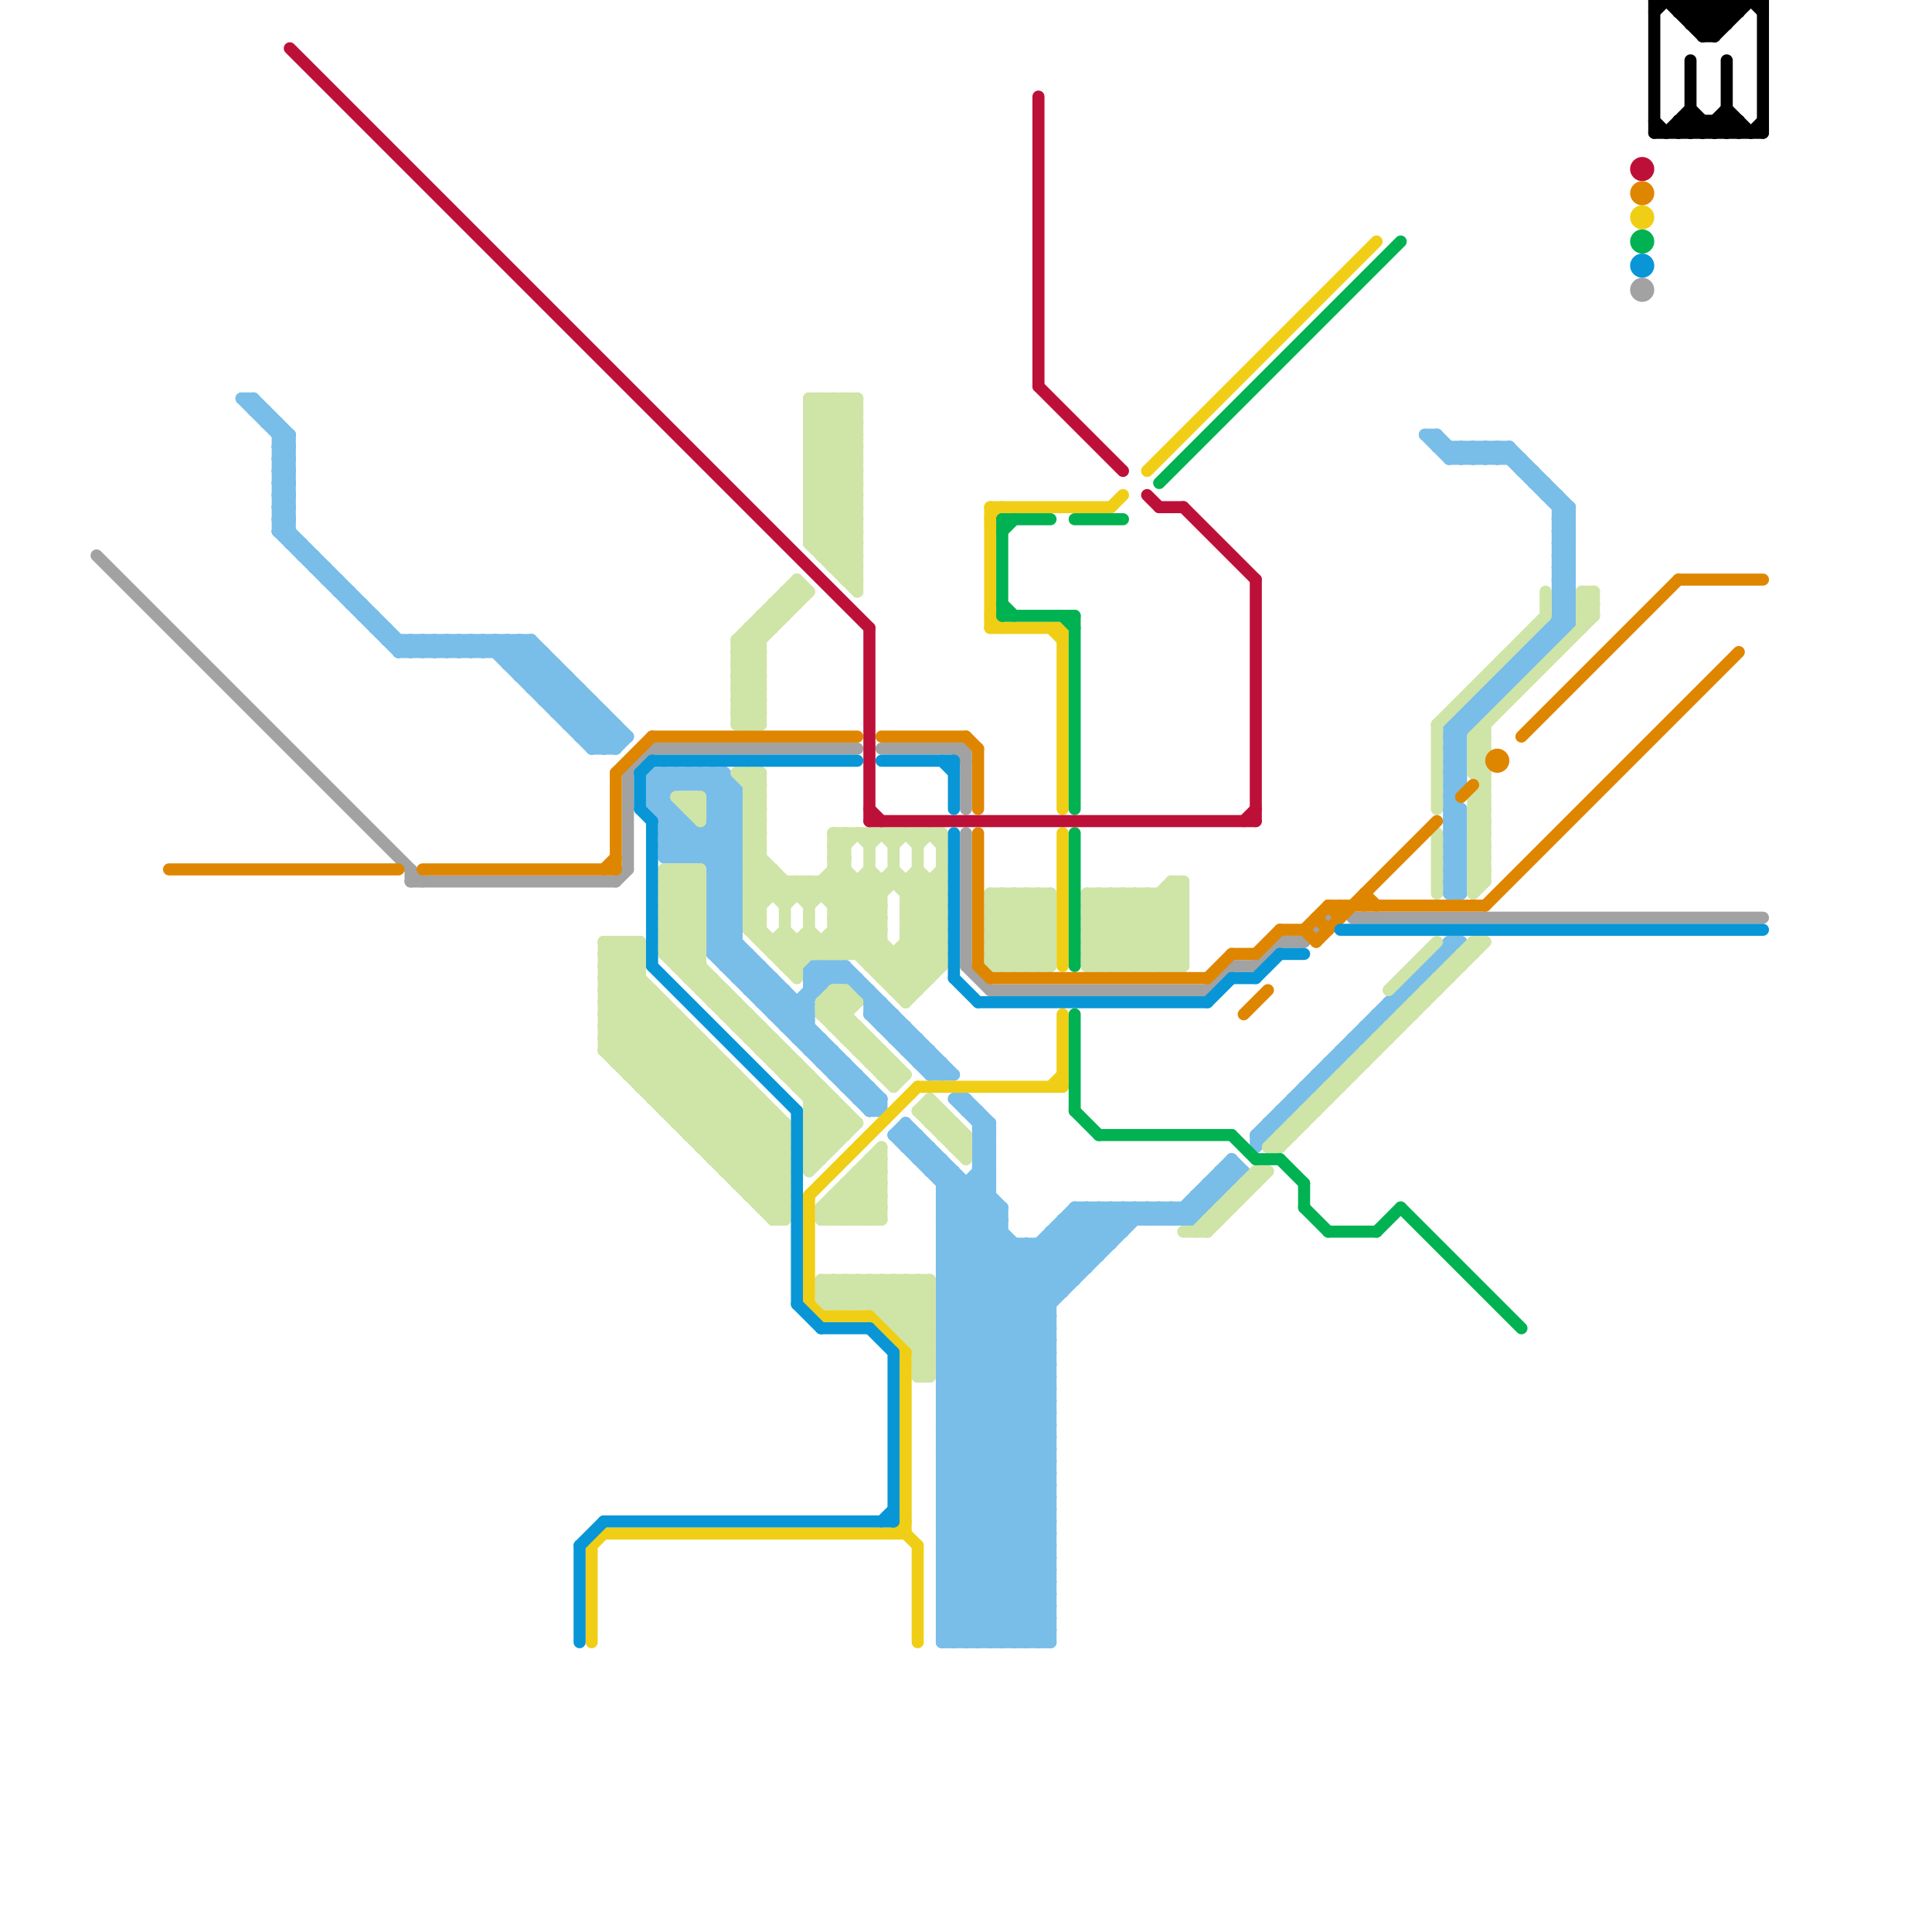 
<svg version="1.1" xmlns="http://www.w3.org/2000/svg" viewBox="0 0 160 160">
<style>text { font: 1px Helvetica; font-weight: 600; white-space: pre; dominant-baseline: central; } line { stroke-width: 1; fill: none; stroke-linecap: round; stroke-linejoin: round; } .c0 { stroke: #a2a2a2 } .c1 { stroke: #79bde9 } .c2 { stroke: #cfe4a7 } .c3 { stroke: #f0ce15 } .c4 { stroke: #00b251 } .c5 { stroke: #bd1038 } .c6 { stroke: #df8600 } .c7 { stroke: #0896d7 } .c8 { stroke: #000000 }</style><defs><g id="wm-xf"><circle r="1.2" fill="#000"/><circle r="0.9" fill="#fff"/><circle r="0.6" fill="#000"/><circle r="0.3" fill="#fff"/></g><g id="wm"><circle r="0.6" fill="#000"/><circle r="0.3" fill="#fff"/></g></defs><line class="c0" x1="52" y1="64" x2="54" y2="62"/><line class="c0" x1="80" y1="62" x2="80" y2="67"/><line class="c0" x1="73" y1="62" x2="80" y2="62"/><line class="c0" x1="104" y1="80" x2="106" y2="78"/><line class="c0" x1="51" y1="73" x2="52" y2="72"/><line class="c0" x1="34" y1="73" x2="51" y2="73"/><line class="c0" x1="106" y1="78" x2="108" y2="78"/><line class="c0" x1="100" y1="82" x2="102" y2="80"/><line class="c0" x1="8" y1="46" x2="35" y2="73"/><line class="c0" x1="79" y1="62" x2="80" y2="63"/><line class="c0" x1="52" y1="64" x2="52" y2="72"/><line class="c0" x1="54" y1="62" x2="71" y2="62"/><line class="c0" x1="108" y1="78" x2="110" y2="76"/><line class="c0" x1="80" y1="80" x2="82" y2="82"/><line class="c0" x1="102" y1="80" x2="104" y2="80"/><line class="c0" x1="34" y1="72" x2="34" y2="73"/><line class="c0" x1="82" y1="82" x2="100" y2="82"/><line class="c0" x1="112" y1="76" x2="146" y2="76"/><line class="c0" x1="80" y1="69" x2="80" y2="80"/><circle cx="136" cy="24" r="1" fill="#a2a2a2" /><line class="c1" x1="76" y1="94" x2="76" y2="96"/><line class="c1" x1="81" y1="94" x2="82" y2="95"/><line class="c1" x1="78" y1="116" x2="94" y2="100"/><line class="c1" x1="78" y1="134" x2="87" y2="125"/><line class="c1" x1="78" y1="99" x2="79" y2="98"/><line class="c1" x1="78" y1="136" x2="87" y2="127"/><line class="c1" x1="81" y1="96" x2="82" y2="97"/><line class="c1" x1="78" y1="134" x2="87" y2="134"/><line class="c1" x1="78" y1="136" x2="87" y2="136"/><line class="c1" x1="122" y1="37" x2="122" y2="38"/><line class="c1" x1="67" y1="80" x2="68" y2="81"/><line class="c1" x1="78" y1="126" x2="87" y2="135"/><line class="c1" x1="80" y1="91" x2="80" y2="92"/><line class="c1" x1="59" y1="79" x2="72" y2="92"/><line class="c1" x1="96" y1="100" x2="97" y2="101"/><line class="c1" x1="119" y1="36" x2="119" y2="37"/><line class="c1" x1="78" y1="105" x2="90" y2="105"/><line class="c1" x1="78" y1="99" x2="82" y2="99"/><line class="c1" x1="73" y1="91" x2="73" y2="92"/><line class="c1" x1="111" y1="87" x2="111" y2="88"/><line class="c1" x1="59" y1="78" x2="61" y2="78"/><line class="c1" x1="129" y1="41" x2="129" y2="53"/><line class="c1" x1="120" y1="62" x2="130" y2="52"/><line class="c1" x1="23" y1="42" x2="24" y2="41"/><line class="c1" x1="60" y1="79" x2="61" y2="78"/><line class="c1" x1="23" y1="44" x2="24" y2="43"/><line class="c1" x1="78" y1="124" x2="87" y2="115"/><line class="c1" x1="120" y1="68" x2="121" y2="67"/><line class="c1" x1="48" y1="61" x2="52" y2="61"/><line class="c1" x1="129" y1="45" x2="130" y2="46"/><line class="c1" x1="120" y1="70" x2="121" y2="69"/><line class="c1" x1="67" y1="87" x2="68" y2="86"/><line class="c1" x1="120" y1="72" x2="121" y2="71"/><line class="c1" x1="43" y1="55" x2="44" y2="54"/><line class="c1" x1="38" y1="54" x2="39" y2="53"/><line class="c1" x1="71" y1="81" x2="71" y2="82"/><line class="c1" x1="78" y1="98" x2="79" y2="97"/><line class="c1" x1="91" y1="100" x2="93" y2="102"/><line class="c1" x1="89" y1="100" x2="100" y2="100"/><line class="c1" x1="105" y1="93" x2="106" y2="93"/><line class="c1" x1="40" y1="54" x2="41" y2="53"/><line class="c1" x1="55" y1="64" x2="56" y2="65"/><line class="c1" x1="75" y1="87" x2="76" y2="86"/><line class="c1" x1="87" y1="102" x2="87" y2="136"/><line class="c1" x1="24" y1="36" x2="24" y2="45"/><line class="c1" x1="81" y1="136" x2="87" y2="130"/><line class="c1" x1="78" y1="98" x2="82" y2="98"/><line class="c1" x1="78" y1="130" x2="84" y2="136"/><line class="c1" x1="122" y1="58" x2="123" y2="59"/><line class="c1" x1="114" y1="84" x2="115" y2="84"/><line class="c1" x1="75" y1="87" x2="77" y2="87"/><line class="c1" x1="59" y1="64" x2="61" y2="66"/><line class="c1" x1="78" y1="121" x2="87" y2="112"/><line class="c1" x1="104" y1="94" x2="105" y2="94"/><line class="c1" x1="78" y1="123" x2="87" y2="114"/><line class="c1" x1="78" y1="121" x2="87" y2="121"/><line class="c1" x1="78" y1="123" x2="87" y2="123"/><line class="c1" x1="78" y1="121" x2="87" y2="130"/><line class="c1" x1="78" y1="123" x2="87" y2="132"/><line class="c1" x1="23" y1="35" x2="23" y2="44"/><line class="c1" x1="106" y1="92" x2="107" y2="92"/><line class="c1" x1="59" y1="79" x2="61" y2="77"/><line class="c1" x1="23" y1="43" x2="34" y2="54"/><line class="c1" x1="49" y1="62" x2="51" y2="60"/><line class="c1" x1="78" y1="108" x2="87" y2="108"/><line class="c1" x1="59" y1="73" x2="61" y2="73"/><line class="c1" x1="109" y1="89" x2="110" y2="89"/><line class="c1" x1="129" y1="47" x2="130" y2="47"/><line class="c1" x1="59" y1="75" x2="61" y2="75"/><line class="c1" x1="78" y1="106" x2="87" y2="115"/><line class="c1" x1="120" y1="65" x2="121" y2="65"/><line class="c1" x1="59" y1="67" x2="61" y2="67"/><line class="c1" x1="72" y1="83" x2="73" y2="83"/><line class="c1" x1="67" y1="82" x2="68" y2="82"/><line class="c1" x1="129" y1="49" x2="130" y2="49"/><line class="c1" x1="104" y1="94" x2="120" y2="78"/><line class="c1" x1="78" y1="108" x2="87" y2="117"/><line class="c1" x1="57" y1="68" x2="57" y2="71"/><line class="c1" x1="110" y1="88" x2="111" y2="88"/><line class="c1" x1="71" y1="91" x2="72" y2="90"/><line class="c1" x1="120" y1="73" x2="121" y2="74"/><line class="c1" x1="22" y1="34" x2="22" y2="35"/><line class="c1" x1="75" y1="93" x2="83" y2="101"/><line class="c1" x1="33" y1="54" x2="45" y2="54"/><line class="c1" x1="72" y1="84" x2="74" y2="84"/><line class="c1" x1="120" y1="61" x2="130" y2="51"/><line class="c1" x1="120" y1="38" x2="121" y2="37"/><line class="c1" x1="129" y1="44" x2="130" y2="45"/><line class="c1" x1="78" y1="125" x2="87" y2="116"/><line class="c1" x1="129" y1="46" x2="130" y2="47"/><line class="c1" x1="78" y1="125" x2="87" y2="125"/><line class="c1" x1="121" y1="59" x2="123" y2="59"/><line class="c1" x1="112" y1="86" x2="112" y2="87"/><line class="c1" x1="32" y1="52" x2="32" y2="53"/><line class="c1" x1="70" y1="88" x2="70" y2="90"/><line class="c1" x1="45" y1="58" x2="47" y2="56"/><line class="c1" x1="55" y1="69" x2="56" y2="68"/><line class="c1" x1="43" y1="53" x2="51" y2="61"/><line class="c1" x1="58" y1="69" x2="58" y2="71"/><line class="c1" x1="94" y1="100" x2="94" y2="101"/><line class="c1" x1="75" y1="85" x2="75" y2="87"/><line class="c1" x1="117" y1="81" x2="118" y2="81"/><line class="c1" x1="129" y1="47" x2="130" y2="46"/><line class="c1" x1="95" y1="101" x2="96" y2="100"/><line class="c1" x1="129" y1="49" x2="130" y2="48"/><line class="c1" x1="120" y1="60" x2="130" y2="50"/><line class="c1" x1="49" y1="61" x2="50" y2="60"/><line class="c1" x1="101" y1="97" x2="101" y2="99"/><line class="c1" x1="57" y1="65" x2="58" y2="64"/><line class="c1" x1="78" y1="122" x2="87" y2="113"/><line class="c1" x1="129" y1="43" x2="130" y2="44"/><line class="c1" x1="78" y1="122" x2="87" y2="122"/><line class="c1" x1="78" y1="122" x2="87" y2="131"/><line class="c1" x1="78" y1="110" x2="85" y2="103"/><line class="c1" x1="78" y1="114" x2="87" y2="123"/><line class="c1" x1="125" y1="55" x2="125" y2="57"/><line class="c1" x1="78" y1="117" x2="95" y2="100"/><line class="c1" x1="76" y1="88" x2="77" y2="87"/><line class="c1" x1="120" y1="73" x2="121" y2="73"/><line class="c1" x1="55" y1="68" x2="56" y2="67"/><line class="c1" x1="59" y1="78" x2="61" y2="76"/><line class="c1" x1="78" y1="116" x2="87" y2="125"/><line class="c1" x1="59" y1="72" x2="61" y2="70"/><line class="c1" x1="129" y1="48" x2="130" y2="48"/><line class="c1" x1="59" y1="66" x2="61" y2="66"/><line class="c1" x1="129" y1="50" x2="130" y2="50"/><line class="c1" x1="64" y1="84" x2="65" y2="83"/><line class="c1" x1="74" y1="94" x2="87" y2="107"/><line class="c1" x1="78" y1="102" x2="82" y2="98"/><line class="c1" x1="89" y1="100" x2="92" y2="103"/><line class="c1" x1="78" y1="104" x2="82" y2="100"/><line class="c1" x1="79" y1="136" x2="87" y2="128"/><line class="c1" x1="125" y1="37" x2="130" y2="42"/><line class="c1" x1="39" y1="53" x2="39" y2="54"/><line class="c1" x1="47" y1="60" x2="51" y2="60"/><line class="c1" x1="48" y1="60" x2="49" y2="59"/><line class="c1" x1="121" y1="38" x2="122" y2="37"/><line class="c1" x1="115" y1="83" x2="115" y2="84"/><line class="c1" x1="44" y1="57" x2="48" y2="57"/><line class="c1" x1="78" y1="131" x2="87" y2="122"/><line class="c1" x1="123" y1="38" x2="124" y2="37"/><line class="c1" x1="45" y1="54" x2="45" y2="58"/><line class="c1" x1="78" y1="133" x2="87" y2="124"/><line class="c1" x1="99" y1="99" x2="100" y2="100"/><line class="c1" x1="78" y1="131" x2="87" y2="131"/><line class="c1" x1="78" y1="133" x2="87" y2="133"/><line class="c1" x1="120" y1="62" x2="121" y2="63"/><line class="c1" x1="95" y1="100" x2="95" y2="101"/><line class="c1" x1="47" y1="59" x2="48" y2="58"/><line class="c1" x1="34" y1="53" x2="35" y2="54"/><line class="c1" x1="54" y1="65" x2="55" y2="64"/><line class="c1" x1="72" y1="84" x2="73" y2="83"/><line class="c1" x1="121" y1="67" x2="121" y2="74"/><line class="c1" x1="63" y1="80" x2="63" y2="83"/><line class="c1" x1="41" y1="53" x2="50" y2="62"/><line class="c1" x1="78" y1="112" x2="90" y2="100"/><line class="c1" x1="61" y1="81" x2="62" y2="80"/><line class="c1" x1="96" y1="101" x2="97" y2="100"/><line class="c1" x1="27" y1="48" x2="28" y2="48"/><line class="c1" x1="119" y1="37" x2="125" y2="37"/><line class="c1" x1="93" y1="100" x2="94" y2="101"/><line class="c1" x1="120" y1="67" x2="121" y2="67"/><line class="c1" x1="129" y1="43" x2="130" y2="43"/><line class="c1" x1="124" y1="56" x2="125" y2="57"/><line class="c1" x1="23" y1="39" x2="24" y2="38"/><line class="c1" x1="72" y1="84" x2="77" y2="89"/><line class="c1" x1="23" y1="41" x2="24" y2="40"/><line class="c1" x1="59" y1="69" x2="61" y2="71"/><line class="c1" x1="82" y1="93" x2="82" y2="136"/><line class="c1" x1="126" y1="54" x2="127" y2="55"/><line class="c1" x1="118" y1="80" x2="119" y2="80"/><line class="c1" x1="71" y1="89" x2="71" y2="91"/><line class="c1" x1="118" y1="36" x2="120" y2="38"/><line class="c1" x1="108" y1="90" x2="109" y2="90"/><line class="c1" x1="54" y1="66" x2="55" y2="66"/><line class="c1" x1="26" y1="47" x2="27" y2="47"/><line class="c1" x1="129" y1="48" x2="130" y2="47"/><line class="c1" x1="129" y1="50" x2="130" y2="49"/><line class="c1" x1="59" y1="77" x2="73" y2="91"/><line class="c1" x1="42" y1="55" x2="44" y2="53"/><line class="c1" x1="43" y1="53" x2="43" y2="56"/><line class="c1" x1="81" y1="95" x2="82" y2="95"/><line class="c1" x1="78" y1="113" x2="87" y2="122"/><line class="c1" x1="20" y1="33" x2="21" y2="33"/><line class="c1" x1="72" y1="92" x2="73" y2="91"/><line class="c1" x1="50" y1="59" x2="50" y2="62"/><line class="c1" x1="78" y1="115" x2="87" y2="124"/><line class="c1" x1="71" y1="91" x2="73" y2="91"/><line class="c1" x1="102" y1="96" x2="102" y2="98"/><line class="c1" x1="123" y1="57" x2="123" y2="59"/><line class="c1" x1="48" y1="57" x2="48" y2="61"/><line class="c1" x1="42" y1="53" x2="51" y2="62"/><line class="c1" x1="128" y1="40" x2="128" y2="41"/><line class="c1" x1="67" y1="87" x2="69" y2="87"/><line class="c1" x1="54" y1="65" x2="61" y2="65"/><line class="c1" x1="80" y1="92" x2="81" y2="92"/><line class="c1" x1="72" y1="82" x2="72" y2="84"/><line class="c1" x1="125" y1="37" x2="125" y2="38"/><line class="c1" x1="120" y1="78" x2="120" y2="79"/><line class="c1" x1="78" y1="101" x2="82" y2="97"/><line class="c1" x1="69" y1="80" x2="78" y2="89"/><line class="c1" x1="78" y1="103" x2="82" y2="99"/><line class="c1" x1="78" y1="100" x2="83" y2="100"/><line class="c1" x1="77" y1="89" x2="79" y2="89"/><line class="c1" x1="47" y1="56" x2="47" y2="60"/><line class="c1" x1="59" y1="79" x2="62" y2="79"/><line class="c1" x1="51" y1="62" x2="52" y2="61"/><line class="c1" x1="78" y1="103" x2="92" y2="103"/><line class="c1" x1="124" y1="38" x2="125" y2="37"/><line class="c1" x1="127" y1="39" x2="127" y2="40"/><line class="c1" x1="21" y1="33" x2="21" y2="34"/><line class="c1" x1="78" y1="107" x2="88" y2="107"/><line class="c1" x1="75" y1="93" x2="75" y2="95"/><line class="c1" x1="121" y1="59" x2="121" y2="65"/><line class="c1" x1="88" y1="101" x2="88" y2="107"/><line class="c1" x1="67" y1="81" x2="71" y2="81"/><line class="c1" x1="37" y1="53" x2="37" y2="54"/><line class="c1" x1="101" y1="97" x2="103" y2="97"/><line class="c1" x1="100" y1="98" x2="100" y2="100"/><line class="c1" x1="78" y1="130" x2="87" y2="121"/><line class="c1" x1="28" y1="48" x2="28" y2="49"/><line class="c1" x1="129" y1="51" x2="130" y2="52"/><line class="c1" x1="78" y1="132" x2="87" y2="123"/><line class="c1" x1="60" y1="64" x2="61" y2="65"/><line class="c1" x1="78" y1="130" x2="87" y2="130"/><line class="c1" x1="78" y1="132" x2="87" y2="132"/><line class="c1" x1="120" y1="61" x2="121" y2="62"/><line class="c1" x1="78" y1="124" x2="87" y2="124"/><line class="c1" x1="120" y1="63" x2="121" y2="64"/><line class="c1" x1="78" y1="124" x2="87" y2="133"/><line class="c1" x1="85" y1="103" x2="88" y2="106"/><line class="c1" x1="30" y1="50" x2="30" y2="51"/><line class="c1" x1="45" y1="58" x2="49" y2="58"/><line class="c1" x1="127" y1="40" x2="128" y2="40"/><line class="c1" x1="126" y1="39" x2="127" y2="39"/><line class="c1" x1="119" y1="36" x2="121" y2="38"/><line class="c1" x1="113" y1="85" x2="114" y2="85"/><line class="c1" x1="59" y1="74" x2="61" y2="74"/><line class="c1" x1="59" y1="76" x2="61" y2="76"/><line class="c1" x1="23" y1="38" x2="24" y2="37"/><line class="c1" x1="81" y1="95" x2="82" y2="94"/><line class="c1" x1="23" y1="40" x2="24" y2="39"/><line class="c1" x1="62" y1="79" x2="62" y2="82"/><line class="c1" x1="120" y1="64" x2="121" y2="63"/><line class="c1" x1="70" y1="80" x2="70" y2="81"/><line class="c1" x1="67" y1="81" x2="68" y2="80"/><line class="c1" x1="120" y1="66" x2="121" y2="65"/><line class="c1" x1="78" y1="113" x2="91" y2="100"/><line class="c1" x1="88" y1="101" x2="91" y2="104"/><line class="c1" x1="77" y1="89" x2="78" y2="88"/><line class="c1" x1="119" y1="79" x2="120" y2="79"/><line class="c1" x1="59" y1="77" x2="61" y2="75"/><line class="c1" x1="59" y1="78" x2="73" y2="92"/><line class="c1" x1="81" y1="94" x2="82" y2="94"/><line class="c1" x1="81" y1="96" x2="82" y2="96"/><line class="c1" x1="23" y1="37" x2="24" y2="38"/><line class="c1" x1="33" y1="54" x2="34" y2="53"/><line class="c1" x1="64" y1="83" x2="65" y2="82"/><line class="c1" x1="72" y1="90" x2="72" y2="92"/><line class="c1" x1="127" y1="53" x2="127" y2="55"/><line class="c1" x1="120" y1="60" x2="120" y2="74"/><line class="c1" x1="35" y1="54" x2="36" y2="53"/><line class="c1" x1="78" y1="133" x2="81" y2="136"/><line class="c1" x1="122" y1="37" x2="123" y2="38"/><line class="c1" x1="69" y1="87" x2="69" y2="89"/><line class="c1" x1="110" y1="88" x2="110" y2="89"/><line class="c1" x1="118" y1="36" x2="119" y2="36"/><line class="c1" x1="54" y1="67" x2="57" y2="64"/><line class="c1" x1="83" y1="100" x2="83" y2="136"/><line class="c1" x1="125" y1="55" x2="127" y2="55"/><line class="c1" x1="116" y1="82" x2="116" y2="83"/><line class="c1" x1="84" y1="136" x2="87" y2="133"/><line class="c1" x1="44" y1="53" x2="52" y2="61"/><line class="c1" x1="44" y1="53" x2="44" y2="57"/><line class="c1" x1="78" y1="102" x2="87" y2="111"/><line class="c1" x1="78" y1="104" x2="87" y2="113"/><line class="c1" x1="129" y1="45" x2="130" y2="45"/><line class="c1" x1="68" y1="80" x2="68" y2="82"/><line class="c1" x1="40" y1="53" x2="40" y2="54"/><line class="c1" x1="66" y1="86" x2="67" y2="85"/><line class="c1" x1="86" y1="103" x2="89" y2="106"/><line class="c1" x1="87" y1="102" x2="93" y2="102"/><line class="c1" x1="120" y1="69" x2="121" y2="70"/><line class="c1" x1="120" y1="71" x2="121" y2="72"/><line class="c1" x1="20" y1="33" x2="24" y2="37"/><line class="c1" x1="121" y1="37" x2="121" y2="38"/><line class="c1" x1="79" y1="97" x2="79" y2="136"/><line class="c1" x1="65" y1="85" x2="67" y2="85"/><line class="c1" x1="97" y1="100" x2="97" y2="101"/><line class="c1" x1="64" y1="81" x2="64" y2="84"/><line class="c1" x1="55" y1="68" x2="57" y2="68"/><line class="c1" x1="120" y1="60" x2="121" y2="61"/><line class="c1" x1="123" y1="37" x2="123" y2="38"/><line class="c1" x1="57" y1="64" x2="61" y2="68"/><line class="c1" x1="82" y1="136" x2="87" y2="131"/><line class="c1" x1="78" y1="125" x2="87" y2="134"/><line class="c1" x1="31" y1="52" x2="32" y2="52"/><line class="c1" x1="120" y1="74" x2="121" y2="74"/><line class="c1" x1="78" y1="101" x2="87" y2="110"/><line class="c1" x1="56" y1="67" x2="56" y2="71"/><line class="c1" x1="29" y1="49" x2="29" y2="50"/><line class="c1" x1="108" y1="90" x2="108" y2="91"/><line class="c1" x1="46" y1="59" x2="48" y2="57"/><line class="c1" x1="67" y1="80" x2="67" y2="87"/><line class="c1" x1="77" y1="97" x2="78" y2="96"/><line class="c1" x1="81" y1="94" x2="82" y2="93"/><line class="c1" x1="56" y1="64" x2="56" y2="65"/><line class="c1" x1="89" y1="100" x2="89" y2="106"/><line class="c1" x1="81" y1="96" x2="82" y2="95"/><line class="c1" x1="23" y1="37" x2="24" y2="37"/><line class="c1" x1="31" y1="51" x2="31" y2="52"/><line class="c1" x1="41" y1="54" x2="42" y2="53"/><line class="c1" x1="78" y1="119" x2="87" y2="110"/><line class="c1" x1="30" y1="51" x2="31" y2="51"/><line class="c1" x1="120" y1="65" x2="121" y2="64"/><line class="c1" x1="35" y1="53" x2="35" y2="54"/><line class="c1" x1="77" y1="97" x2="79" y2="97"/><line class="c1" x1="34" y1="54" x2="35" y2="53"/><line class="c1" x1="76" y1="96" x2="77" y2="95"/><line class="c1" x1="36" y1="54" x2="37" y2="53"/><line class="c1" x1="130" y1="42" x2="130" y2="52"/><line class="c1" x1="75" y1="95" x2="77" y2="95"/><line class="c1" x1="62" y1="82" x2="63" y2="81"/><line class="c1" x1="81" y1="93" x2="82" y2="93"/><line class="c1" x1="93" y1="100" x2="93" y2="102"/><line class="c1" x1="78" y1="105" x2="83" y2="100"/><line class="c1" x1="76" y1="96" x2="78" y2="96"/><line class="c1" x1="76" y1="88" x2="78" y2="88"/><line class="c1" x1="85" y1="136" x2="87" y2="134"/><line class="c1" x1="129" y1="45" x2="130" y2="44"/><line class="c1" x1="74" y1="86" x2="75" y2="85"/><line class="c1" x1="78" y1="118" x2="87" y2="109"/><line class="c1" x1="78" y1="120" x2="87" y2="111"/><line class="c1" x1="78" y1="129" x2="85" y2="136"/><line class="c1" x1="78" y1="118" x2="87" y2="118"/><line class="c1" x1="68" y1="88" x2="69" y2="87"/><line class="c1" x1="54" y1="67" x2="56" y2="67"/><line class="c1" x1="23" y1="43" x2="24" y2="43"/><line class="c1" x1="78" y1="120" x2="87" y2="120"/><line class="c1" x1="78" y1="112" x2="87" y2="112"/><line class="c1" x1="78" y1="112" x2="87" y2="121"/><line class="c1" x1="120" y1="69" x2="121" y2="69"/><line class="c1" x1="120" y1="71" x2="121" y2="71"/><line class="c1" x1="33" y1="53" x2="33" y2="54"/><line class="c1" x1="80" y1="98" x2="80" y2="136"/><line class="c1" x1="78" y1="103" x2="87" y2="112"/><line class="c1" x1="129" y1="44" x2="130" y2="44"/><line class="c1" x1="128" y1="52" x2="129" y2="53"/><line class="c1" x1="73" y1="85" x2="74" y2="84"/><line class="c1" x1="123" y1="57" x2="125" y2="57"/><line class="c1" x1="129" y1="46" x2="130" y2="46"/><line class="c1" x1="98" y1="100" x2="98" y2="101"/><line class="c1" x1="124" y1="37" x2="124" y2="38"/><line class="c1" x1="120" y1="74" x2="121" y2="73"/><line class="c1" x1="81" y1="97" x2="82" y2="98"/><line class="c1" x1="23" y1="42" x2="24" y2="43"/><line class="c1" x1="120" y1="68" x2="121" y2="69"/><line class="c1" x1="78" y1="111" x2="89" y2="100"/><line class="c1" x1="92" y1="100" x2="93" y2="101"/><line class="c1" x1="120" y1="70" x2="121" y2="71"/><line class="c1" x1="120" y1="72" x2="121" y2="73"/><line class="c1" x1="128" y1="41" x2="129" y2="41"/><line class="c1" x1="105" y1="93" x2="105" y2="94"/><line class="c1" x1="78" y1="107" x2="83" y2="102"/><line class="c1" x1="59" y1="73" x2="61" y2="71"/><line class="c1" x1="75" y1="95" x2="76" y2="94"/><line class="c1" x1="94" y1="100" x2="95" y2="101"/><line class="c1" x1="59" y1="75" x2="61" y2="73"/><line class="c1" x1="59" y1="67" x2="61" y2="65"/><line class="c1" x1="42" y1="55" x2="46" y2="55"/><line class="c1" x1="57" y1="64" x2="57" y2="65"/><line class="c1" x1="122" y1="58" x2="122" y2="60"/><line class="c1" x1="114" y1="84" x2="114" y2="85"/><line class="c1" x1="51" y1="60" x2="51" y2="62"/><line class="c1" x1="39" y1="53" x2="40" y2="54"/><line class="c1" x1="36" y1="53" x2="36" y2="54"/><line class="c1" x1="127" y1="53" x2="129" y2="53"/><line class="c1" x1="45" y1="57" x2="46" y2="56"/><line class="c1" x1="104" y1="94" x2="104" y2="95"/><line class="c1" x1="66" y1="83" x2="66" y2="86"/><line class="c1" x1="95" y1="100" x2="96" y2="101"/><line class="c1" x1="65" y1="82" x2="65" y2="85"/><line class="c1" x1="120" y1="73" x2="121" y2="72"/><line class="c1" x1="54" y1="66" x2="61" y2="73"/><line class="c1" x1="100" y1="98" x2="102" y2="98"/><line class="c1" x1="119" y1="79" x2="119" y2="80"/><line class="c1" x1="106" y1="92" x2="106" y2="93"/><line class="c1" x1="42" y1="54" x2="43" y2="53"/><line class="c1" x1="65" y1="85" x2="70" y2="80"/><line class="c1" x1="97" y1="101" x2="102" y2="96"/><line class="c1" x1="55" y1="64" x2="55" y2="71"/><line class="c1" x1="39" y1="54" x2="40" y2="53"/><line class="c1" x1="44" y1="56" x2="45" y2="55"/><line class="c1" x1="60" y1="80" x2="63" y2="80"/><line class="c1" x1="49" y1="62" x2="51" y2="62"/><line class="c1" x1="68" y1="86" x2="68" y2="88"/><line class="c1" x1="69" y1="80" x2="69" y2="81"/><line class="c1" x1="59" y1="67" x2="61" y2="69"/><line class="c1" x1="58" y1="65" x2="59" y2="64"/><line class="c1" x1="41" y1="53" x2="41" y2="54"/><line class="c1" x1="24" y1="45" x2="25" y2="45"/><line class="c1" x1="49" y1="58" x2="49" y2="62"/><line class="c1" x1="122" y1="38" x2="123" y2="37"/><line class="c1" x1="46" y1="55" x2="46" y2="59"/><line class="c1" x1="107" y1="91" x2="108" y2="91"/><line class="c1" x1="58" y1="64" x2="61" y2="67"/><line class="c1" x1="129" y1="44" x2="130" y2="43"/><line class="c1" x1="78" y1="115" x2="93" y2="100"/><line class="c1" x1="129" y1="46" x2="130" y2="45"/><line class="c1" x1="87" y1="103" x2="89" y2="105"/><line class="c1" x1="21" y1="34" x2="22" y2="34"/><line class="c1" x1="73" y1="83" x2="73" y2="85"/><line class="c1" x1="78" y1="117" x2="87" y2="117"/><line class="c1" x1="89" y1="101" x2="91" y2="103"/><line class="c1" x1="23" y1="42" x2="24" y2="42"/><line class="c1" x1="78" y1="109" x2="87" y2="109"/><line class="c1" x1="23" y1="44" x2="24" y2="44"/><line class="c1" x1="78" y1="111" x2="87" y2="111"/><line class="c1" x1="78" y1="109" x2="87" y2="118"/><line class="c1" x1="23" y1="36" x2="24" y2="36"/><line class="c1" x1="112" y1="86" x2="113" y2="86"/><line class="c1" x1="78" y1="111" x2="87" y2="120"/><line class="c1" x1="120" y1="68" x2="121" y2="68"/><line class="c1" x1="43" y1="56" x2="45" y2="54"/><line class="c1" x1="120" y1="70" x2="121" y2="70"/><line class="c1" x1="120" y1="62" x2="121" y2="62"/><line class="c1" x1="120" y1="72" x2="121" y2="72"/><line class="c1" x1="22" y1="35" x2="23" y2="35"/><line class="c1" x1="59" y1="76" x2="67" y2="84"/><line class="c1" x1="70" y1="90" x2="71" y2="89"/><line class="c1" x1="90" y1="100" x2="90" y2="105"/><line class="c1" x1="78" y1="109" x2="84" y2="103"/><line class="c1" x1="75" y1="94" x2="88" y2="107"/><line class="c1" x1="129" y1="43" x2="130" y2="42"/><line class="c1" x1="69" y1="89" x2="71" y2="89"/><line class="c1" x1="57" y1="71" x2="61" y2="67"/><line class="c1" x1="126" y1="38" x2="126" y2="39"/><line class="c1" x1="56" y1="71" x2="61" y2="66"/><line class="c1" x1="109" y1="89" x2="109" y2="90"/><line class="c1" x1="61" y1="81" x2="64" y2="81"/><line class="c1" x1="78" y1="106" x2="83" y2="101"/><line class="c1" x1="78" y1="108" x2="83" y2="103"/><line class="c1" x1="120" y1="37" x2="120" y2="38"/><line class="c1" x1="46" y1="59" x2="50" y2="59"/><line class="c1" x1="78" y1="128" x2="86" y2="136"/><line class="c1" x1="78" y1="126" x2="87" y2="117"/><line class="c1" x1="129" y1="47" x2="130" y2="48"/><line class="c1" x1="78" y1="128" x2="87" y2="119"/><line class="c1" x1="78" y1="126" x2="87" y2="126"/><line class="c1" x1="129" y1="49" x2="130" y2="50"/><line class="c1" x1="78" y1="128" x2="87" y2="128"/><line class="c1" x1="80" y1="91" x2="82" y2="93"/><line class="c1" x1="124" y1="56" x2="126" y2="56"/><line class="c1" x1="78" y1="131" x2="83" y2="136"/><line class="c1" x1="78" y1="101" x2="83" y2="101"/><line class="c1" x1="25" y1="45" x2="25" y2="46"/><line class="c1" x1="69" y1="89" x2="70" y2="88"/><line class="c1" x1="126" y1="54" x2="128" y2="54"/><line class="c1" x1="124" y1="37" x2="130" y2="43"/><line class="c1" x1="55" y1="70" x2="56" y2="71"/><line class="c1" x1="79" y1="91" x2="82" y2="94"/><line class="c1" x1="59" y1="72" x2="61" y2="72"/><line class="c1" x1="115" y1="83" x2="116" y2="83"/><line class="c1" x1="54" y1="66" x2="56" y2="64"/><line class="c1" x1="78" y1="127" x2="87" y2="118"/><line class="c1" x1="78" y1="129" x2="87" y2="120"/><line class="c1" x1="78" y1="127" x2="87" y2="127"/><line class="c1" x1="78" y1="129" x2="87" y2="129"/><line class="c1" x1="78" y1="127" x2="87" y2="136"/><line class="c1" x1="59" y1="64" x2="59" y2="79"/><line class="c1" x1="96" y1="100" x2="96" y2="101"/><line class="c1" x1="128" y1="52" x2="128" y2="54"/><line class="c1" x1="78" y1="110" x2="87" y2="110"/><line class="c1" x1="62" y1="81" x2="63" y2="80"/><line class="c1" x1="83" y1="136" x2="87" y2="132"/><line class="c1" x1="78" y1="110" x2="87" y2="119"/><line class="c1" x1="129" y1="51" x2="130" y2="51"/><line class="c1" x1="120" y1="61" x2="121" y2="61"/><line class="c1" x1="54" y1="64" x2="60" y2="64"/><line class="c1" x1="120" y1="63" x2="121" y2="63"/><line class="c1" x1="117" y1="81" x2="117" y2="82"/><line class="c1" x1="99" y1="99" x2="99" y2="101"/><line class="c1" x1="37" y1="53" x2="38" y2="54"/><line class="c1" x1="85" y1="103" x2="85" y2="136"/><line class="c1" x1="78" y1="114" x2="92" y2="100"/><line class="c1" x1="61" y1="80" x2="62" y2="79"/><line class="c1" x1="99" y1="101" x2="103" y2="97"/><line class="c1" x1="84" y1="103" x2="84" y2="136"/><line class="c1" x1="50" y1="62" x2="51" y2="61"/><line class="c1" x1="66" y1="86" x2="68" y2="86"/><line class="c1" x1="70" y1="80" x2="79" y2="89"/><line class="c1" x1="59" y1="68" x2="61" y2="70"/><line class="c1" x1="78" y1="106" x2="89" y2="106"/><line class="c1" x1="80" y1="136" x2="87" y2="129"/><line class="c1" x1="86" y1="103" x2="86" y2="136"/><line class="c1" x1="78" y1="100" x2="87" y2="109"/><line class="c1" x1="46" y1="58" x2="47" y2="57"/><line class="c1" x1="68" y1="88" x2="70" y2="88"/><line class="c1" x1="67" y1="80" x2="70" y2="80"/><line class="c1" x1="118" y1="80" x2="118" y2="81"/><line class="c1" x1="100" y1="98" x2="101" y2="99"/><line class="c1" x1="121" y1="59" x2="122" y2="60"/><line class="c1" x1="23" y1="39" x2="24" y2="40"/><line class="c1" x1="87" y1="102" x2="90" y2="105"/><line class="c1" x1="23" y1="41" x2="24" y2="42"/><line class="c1" x1="102" y1="96" x2="103" y2="97"/><line class="c1" x1="123" y1="57" x2="124" y2="58"/><line class="c1" x1="54" y1="65" x2="61" y2="72"/><line class="c1" x1="54" y1="67" x2="61" y2="74"/><line class="c1" x1="86" y1="136" x2="87" y2="135"/><line class="c1" x1="38" y1="53" x2="39" y2="54"/><line class="c1" x1="62" y1="82" x2="65" y2="82"/><line class="c1" x1="29" y1="50" x2="30" y2="50"/><line class="c1" x1="81" y1="92" x2="81" y2="136"/><line class="c1" x1="129" y1="48" x2="130" y2="49"/><line class="c1" x1="129" y1="50" x2="130" y2="51"/><line class="c1" x1="78" y1="119" x2="87" y2="119"/><line class="c1" x1="78" y1="119" x2="87" y2="128"/><line class="c1" x1="104" y1="95" x2="121" y2="78"/><line class="c1" x1="120" y1="78" x2="121" y2="78"/><line class="c1" x1="54" y1="64" x2="55" y2="65"/><line class="c1" x1="64" y1="84" x2="67" y2="84"/><line class="c1" x1="97" y1="100" x2="98" y2="101"/><line class="c1" x1="122" y1="58" x2="124" y2="58"/><line class="c1" x1="77" y1="87" x2="77" y2="89"/><line class="c1" x1="28" y1="49" x2="29" y2="49"/><line class="c1" x1="120" y1="60" x2="122" y2="60"/><line class="c1" x1="74" y1="84" x2="74" y2="86"/><line class="c1" x1="48" y1="61" x2="50" y2="59"/><line class="c1" x1="111" y1="87" x2="112" y2="87"/><line class="c1" x1="127" y1="53" x2="128" y2="54"/><line class="c1" x1="120" y1="63" x2="121" y2="62"/><line class="c1" x1="38" y1="53" x2="38" y2="54"/><line class="c1" x1="76" y1="86" x2="76" y2="88"/><line class="c1" x1="78" y1="118" x2="87" y2="127"/><line class="c1" x1="124" y1="56" x2="124" y2="58"/><line class="c1" x1="78" y1="120" x2="87" y2="129"/><line class="c1" x1="116" y1="82" x2="117" y2="82"/><line class="c1" x1="88" y1="101" x2="99" y2="101"/><line class="c1" x1="74" y1="94" x2="76" y2="94"/><line class="c1" x1="59" y1="74" x2="61" y2="72"/><line class="c1" x1="74" y1="86" x2="76" y2="86"/><line class="c1" x1="59" y1="76" x2="61" y2="74"/><line class="c1" x1="43" y1="56" x2="47" y2="56"/><line class="c1" x1="78" y1="132" x2="82" y2="136"/><line class="c1" x1="63" y1="83" x2="64" y2="82"/><line class="c1" x1="126" y1="54" x2="126" y2="56"/><line class="c1" x1="121" y1="37" x2="122" y2="38"/><line class="c1" x1="78" y1="135" x2="79" y2="136"/><line class="c1" x1="120" y1="67" x2="121" y2="68"/><line class="c1" x1="78" y1="114" x2="87" y2="114"/><line class="c1" x1="73" y1="85" x2="75" y2="85"/><line class="c1" x1="23" y1="39" x2="24" y2="39"/><line class="c1" x1="78" y1="116" x2="87" y2="116"/><line class="c1" x1="107" y1="91" x2="107" y2="92"/><line class="c1" x1="23" y1="41" x2="24" y2="41"/><line class="c1" x1="123" y1="37" x2="124" y2="38"/><line class="c1" x1="78" y1="100" x2="82" y2="96"/><line class="c1" x1="55" y1="69" x2="57" y2="71"/><line class="c1" x1="91" y1="100" x2="91" y2="104"/><line class="c1" x1="113" y1="85" x2="113" y2="86"/><line class="c1" x1="78" y1="104" x2="91" y2="104"/><line class="c1" x1="23" y1="37" x2="24" y2="36"/><line class="c1" x1="78" y1="99" x2="87" y2="108"/><line class="c1" x1="63" y1="83" x2="67" y2="83"/><line class="c1" x1="129" y1="42" x2="130" y2="42"/><line class="c1" x1="59" y1="74" x2="61" y2="76"/><line class="c1" x1="59" y1="65" x2="60" y2="64"/><line class="c1" x1="74" y1="94" x2="75" y2="93"/><line class="c1" x1="40" y1="53" x2="49" y2="62"/><line class="c1" x1="56" y1="64" x2="57" y2="65"/><line class="c1" x1="61" y1="65" x2="61" y2="81"/><line class="c1" x1="78" y1="88" x2="78" y2="89"/><line class="c1" x1="60" y1="64" x2="60" y2="80"/><line class="c1" x1="23" y1="38" x2="24" y2="39"/><line class="c1" x1="81" y1="95" x2="82" y2="96"/><line class="c1" x1="23" y1="40" x2="24" y2="41"/><line class="c1" x1="78" y1="135" x2="87" y2="126"/><line class="c1" x1="72" y1="92" x2="73" y2="92"/><line class="c1" x1="79" y1="91" x2="80" y2="91"/><line class="c1" x1="35" y1="53" x2="36" y2="54"/><line class="c1" x1="98" y1="100" x2="99" y2="101"/><line class="c1" x1="78" y1="135" x2="87" y2="135"/><line class="c1" x1="44" y1="57" x2="46" y2="55"/><line class="c1" x1="42" y1="53" x2="42" y2="55"/><line class="c1" x1="67" y1="81" x2="68" y2="82"/><line class="c1" x1="120" y1="64" x2="121" y2="65"/><line class="c1" x1="120" y1="66" x2="121" y2="67"/><line class="c1" x1="55" y1="71" x2="57" y2="69"/><line class="c1" x1="128" y1="52" x2="130" y2="52"/><line class="c1" x1="78" y1="134" x2="80" y2="136"/><line class="c1" x1="59" y1="71" x2="61" y2="69"/><line class="c1" x1="36" y1="53" x2="37" y2="54"/><line class="c1" x1="59" y1="77" x2="61" y2="77"/><line class="c1" x1="32" y1="53" x2="44" y2="53"/><line class="c1" x1="120" y1="38" x2="126" y2="38"/><line class="c1" x1="23" y1="44" x2="33" y2="54"/><line class="c1" x1="23" y1="43" x2="24" y2="42"/><line class="c1" x1="59" y1="73" x2="61" y2="75"/><line class="c1" x1="59" y1="75" x2="61" y2="77"/><line class="c1" x1="59" y1="66" x2="60" y2="65"/><line class="c1" x1="98" y1="101" x2="102" y2="97"/><line class="c1" x1="120" y1="69" x2="121" y2="68"/><line class="c1" x1="55" y1="69" x2="61" y2="69"/><line class="c1" x1="25" y1="46" x2="26" y2="46"/><line class="c1" x1="55" y1="71" x2="61" y2="71"/><line class="c1" x1="120" y1="71" x2="121" y2="70"/><line class="c1" x1="68" y1="80" x2="69" y2="81"/><line class="c1" x1="58" y1="64" x2="58" y2="65"/><line class="c1" x1="59" y1="68" x2="61" y2="68"/><line class="c1" x1="55" y1="70" x2="57" y2="68"/><line class="c1" x1="21" y1="33" x2="24" y2="36"/><line class="c1" x1="65" y1="84" x2="69" y2="80"/><line class="c1" x1="58" y1="71" x2="61" y2="68"/><line class="c1" x1="81" y1="97" x2="82" y2="97"/><line class="c1" x1="88" y1="102" x2="90" y2="104"/><line class="c1" x1="66" y1="85" x2="67" y2="84"/><line class="c1" x1="78" y1="117" x2="87" y2="126"/><line class="c1" x1="37" y1="54" x2="38" y2="53"/><line class="c1" x1="71" y1="82" x2="72" y2="82"/><line class="c1" x1="90" y1="100" x2="92" y2="102"/><line class="c1" x1="63" y1="82" x2="64" y2="81"/><line class="c1" x1="47" y1="60" x2="49" y2="58"/><line class="c1" x1="27" y1="47" x2="27" y2="48"/><line class="c1" x1="55" y1="70" x2="61" y2="70"/><line class="c1" x1="34" y1="53" x2="34" y2="54"/><line class="c1" x1="78" y1="96" x2="78" y2="136"/><line class="c1" x1="70" y1="90" x2="72" y2="90"/><line class="c1" x1="78" y1="113" x2="87" y2="113"/><line class="c1" x1="23" y1="38" x2="24" y2="38"/><line class="c1" x1="78" y1="115" x2="87" y2="115"/><line class="c1" x1="78" y1="102" x2="83" y2="102"/><line class="c1" x1="23" y1="40" x2="24" y2="40"/><line class="c1" x1="78" y1="105" x2="87" y2="114"/><line class="c1" x1="78" y1="107" x2="87" y2="116"/><line class="c1" x1="120" y1="64" x2="121" y2="64"/><line class="c1" x1="101" y1="97" x2="102" y2="98"/><line class="c1" x1="77" y1="95" x2="77" y2="97"/><line class="c1" x1="26" y1="46" x2="26" y2="47"/><line class="c1" x1="92" y1="100" x2="92" y2="103"/><line class="c1" x1="81" y1="98" x2="83" y2="100"/><line class="c1" x1="125" y1="55" x2="126" y2="56"/><line class="c1" x1="99" y1="99" x2="101" y2="99"/><line class="c1" x1="54" y1="64" x2="54" y2="67"/><line class="c1" x1="60" y1="80" x2="61" y2="79"/><line class="c2" x1="50" y1="86" x2="65" y2="101"/><line class="c2" x1="61" y1="57" x2="63" y2="57"/><line class="c2" x1="69" y1="85" x2="71" y2="85"/><line class="c2" x1="61" y1="59" x2="63" y2="59"/><line class="c2" x1="56" y1="93" x2="65" y2="93"/><line class="c2" x1="112" y1="88" x2="112" y2="89"/><line class="c2" x1="52" y1="88" x2="56" y2="84"/><line class="c2" x1="55" y1="92" x2="64" y2="92"/><line class="c2" x1="68" y1="107" x2="69" y2="108"/><line class="c2" x1="122" y1="71" x2="123" y2="71"/><line class="c2" x1="69" y1="76" x2="72" y2="73"/><line class="c2" x1="85" y1="80" x2="87" y2="78"/><line class="c2" x1="55" y1="78" x2="70" y2="93"/><line class="c2" x1="71" y1="69" x2="72" y2="70"/><line class="c2" x1="82" y1="75" x2="87" y2="80"/><line class="c2" x1="50" y1="87" x2="59" y2="87"/><line class="c2" x1="67" y1="43" x2="71" y2="39"/><line class="c2" x1="67" y1="45" x2="71" y2="41"/><line class="c2" x1="69" y1="82" x2="70" y2="83"/><line class="c2" x1="90" y1="75" x2="95" y2="80"/><line class="c2" x1="62" y1="66" x2="63" y2="65"/><line class="c2" x1="86" y1="80" x2="87" y2="79"/><line class="c2" x1="62" y1="68" x2="63" y2="67"/><line class="c2" x1="61" y1="60" x2="63" y2="58"/><line class="c2" x1="66" y1="78" x2="66" y2="81"/><line class="c2" x1="86" y1="74" x2="87" y2="75"/><line class="c2" x1="67" y1="73" x2="76" y2="82"/><line class="c2" x1="50" y1="81" x2="53" y2="78"/><line class="c2" x1="75" y1="78" x2="77" y2="80"/><line class="c2" x1="90" y1="78" x2="98" y2="78"/><line class="c2" x1="50" y1="83" x2="53" y2="80"/><line class="c2" x1="90" y1="80" x2="98" y2="80"/><line class="c2" x1="68" y1="107" x2="77" y2="107"/><line class="c2" x1="90" y1="74" x2="90" y2="80"/><line class="c2" x1="62" y1="77" x2="66" y2="81"/><line class="c2" x1="72" y1="79" x2="73" y2="78"/><line class="c2" x1="55" y1="79" x2="70" y2="94"/><line class="c2" x1="105" y1="95" x2="106" y2="95"/><line class="c2" x1="82" y1="75" x2="87" y2="75"/><line class="c2" x1="82" y1="77" x2="87" y2="77"/><line class="c2" x1="50" y1="80" x2="52" y2="78"/><line class="c2" x1="67" y1="43" x2="71" y2="43"/><line class="c2" x1="67" y1="45" x2="71" y2="45"/><line class="c2" x1="56" y1="72" x2="56" y2="80"/><line class="c2" x1="97" y1="73" x2="97" y2="80"/><line class="c2" x1="60" y1="96" x2="64" y2="92"/><line class="c2" x1="69" y1="69" x2="69" y2="79"/><line class="c2" x1="76" y1="112" x2="77" y2="111"/><line class="c2" x1="50" y1="82" x2="53" y2="79"/><line class="c2" x1="50" y1="86" x2="54" y2="82"/><line class="c2" x1="98" y1="73" x2="98" y2="80"/><line class="c2" x1="122" y1="63" x2="123" y2="63"/><line class="c2" x1="62" y1="65" x2="63" y2="65"/><line class="c2" x1="102" y1="99" x2="103" y2="99"/><line class="c2" x1="106" y1="94" x2="107" y2="94"/><line class="c2" x1="67" y1="34" x2="68" y2="33"/><line class="c2" x1="68" y1="108" x2="70" y2="106"/><line class="c2" x1="75" y1="75" x2="78" y2="78"/><line class="c2" x1="75" y1="77" x2="78" y2="80"/><line class="c2" x1="84" y1="74" x2="87" y2="77"/><line class="c2" x1="117" y1="83" x2="117" y2="84"/><line class="c2" x1="65" y1="93" x2="65" y2="101"/><line class="c2" x1="67" y1="95" x2="69" y2="95"/><line class="c2" x1="99" y1="102" x2="104" y2="97"/><line class="c2" x1="67" y1="42" x2="71" y2="42"/><line class="c2" x1="71" y1="98" x2="73" y2="100"/><line class="c2" x1="94" y1="80" x2="98" y2="76"/><line class="c2" x1="75" y1="76" x2="78" y2="73"/><line class="c2" x1="69" y1="108" x2="71" y2="106"/><line class="c2" x1="66" y1="90" x2="67" y2="89"/><line class="c2" x1="131" y1="49" x2="132" y2="49"/><line class="c2" x1="69" y1="82" x2="70" y2="82"/><line class="c2" x1="65" y1="49" x2="67" y2="49"/><line class="c2" x1="67" y1="43" x2="71" y2="47"/><line class="c2" x1="56" y1="93" x2="60" y2="89"/><line class="c2" x1="67" y1="45" x2="71" y2="49"/><line class="c2" x1="67" y1="75" x2="70" y2="72"/><line class="c2" x1="50" y1="85" x2="65" y2="100"/><line class="c2" x1="66" y1="90" x2="68" y2="90"/><line class="c2" x1="61" y1="56" x2="63" y2="56"/><line class="c2" x1="100" y1="102" x2="105" y2="97"/><line class="c2" x1="65" y1="89" x2="67" y2="89"/><line class="c2" x1="61" y1="58" x2="63" y2="58"/><line class="c2" x1="50" y1="79" x2="65" y2="94"/><line class="c2" x1="116" y1="84" x2="116" y2="85"/><line class="c2" x1="67" y1="34" x2="71" y2="34"/><line class="c2" x1="70" y1="33" x2="70" y2="48"/><line class="c2" x1="122" y1="62" x2="123" y2="62"/><line class="c2" x1="50" y1="87" x2="54" y2="83"/><line class="c2" x1="69" y1="75" x2="72" y2="72"/><line class="c2" x1="122" y1="64" x2="123" y2="64"/><line class="c2" x1="110" y1="90" x2="110" y2="91"/><line class="c2" x1="118" y1="82" x2="118" y2="83"/><line class="c2" x1="101" y1="100" x2="101" y2="101"/><line class="c2" x1="68" y1="106" x2="70" y2="108"/><line class="c2" x1="85" y1="74" x2="87" y2="76"/><line class="c2" x1="69" y1="76" x2="75" y2="82"/><line class="c2" x1="67" y1="44" x2="71" y2="40"/><line class="c2" x1="104" y1="97" x2="104" y2="98"/><line class="c2" x1="108" y1="92" x2="108" y2="93"/><line class="c2" x1="90" y1="79" x2="91" y2="80"/><line class="c2" x1="69" y1="82" x2="69" y2="85"/><line class="c2" x1="69" y1="101" x2="73" y2="97"/><line class="c2" x1="71" y1="97" x2="73" y2="99"/><line class="c2" x1="62" y1="52" x2="63" y2="53"/><line class="c2" x1="77" y1="92" x2="80" y2="95"/><line class="c2" x1="61" y1="53" x2="61" y2="60"/><line class="c2" x1="67" y1="42" x2="71" y2="46"/><line class="c2" x1="68" y1="83" x2="68" y2="84"/><line class="c2" x1="50" y1="79" x2="51" y2="78"/><line class="c2" x1="64" y1="50" x2="65" y2="51"/><line class="c2" x1="70" y1="106" x2="77" y2="113"/><line class="c2" x1="90" y1="77" x2="98" y2="77"/><line class="c2" x1="90" y1="79" x2="98" y2="79"/><line class="c2" x1="68" y1="106" x2="77" y2="106"/><line class="c2" x1="70" y1="101" x2="73" y2="98"/><line class="c2" x1="68" y1="108" x2="77" y2="108"/><line class="c2" x1="50" y1="87" x2="64" y2="101"/><line class="c2" x1="69" y1="84" x2="70" y2="83"/><line class="c2" x1="77" y1="91" x2="77" y2="93"/><line class="c2" x1="59" y1="87" x2="59" y2="96"/><line class="c2" x1="69" y1="69" x2="70" y2="70"/><line class="c2" x1="67" y1="34" x2="71" y2="38"/><line class="c2" x1="70" y1="82" x2="70" y2="86"/><line class="c2" x1="109" y1="91" x2="110" y2="91"/><line class="c2" x1="122" y1="63" x2="123" y2="62"/><line class="c2" x1="72" y1="96" x2="72" y2="101"/><line class="c2" x1="56" y1="66" x2="58" y2="68"/><line class="c2" x1="70" y1="98" x2="70" y2="101"/><line class="c2" x1="67" y1="93" x2="71" y2="93"/><line class="c2" x1="62" y1="73" x2="63" y2="74"/><line class="c2" x1="111" y1="89" x2="112" y2="89"/><line class="c2" x1="50" y1="83" x2="55" y2="83"/><line class="c2" x1="67" y1="44" x2="71" y2="44"/><line class="c2" x1="82" y1="77" x2="85" y2="74"/><line class="c2" x1="98" y1="102" x2="100" y2="102"/><line class="c2" x1="78" y1="69" x2="78" y2="80"/><line class="c2" x1="77" y1="91" x2="80" y2="94"/><line class="c2" x1="70" y1="33" x2="71" y2="34"/><line class="c2" x1="70" y1="69" x2="70" y2="79"/><line class="c2" x1="62" y1="99" x2="65" y2="99"/><line class="c2" x1="122" y1="73" x2="123" y2="73"/><line class="c2" x1="74" y1="90" x2="75" y2="89"/><line class="c2" x1="69" y1="74" x2="70" y2="73"/><line class="c2" x1="72" y1="101" x2="73" y2="100"/><line class="c2" x1="128" y1="49" x2="128" y2="51"/><line class="c2" x1="71" y1="87" x2="72" y2="86"/><line class="c2" x1="58" y1="66" x2="58" y2="68"/><line class="c2" x1="72" y1="106" x2="77" y2="111"/><line class="c2" x1="76" y1="106" x2="77" y2="107"/><line class="c2" x1="65" y1="49" x2="65" y2="51"/><line class="c2" x1="122" y1="62" x2="123" y2="61"/><line class="c2" x1="62" y1="76" x2="66" y2="80"/><line class="c2" x1="122" y1="64" x2="123" y2="63"/><line class="c2" x1="107" y1="93" x2="108" y2="93"/><line class="c2" x1="75" y1="75" x2="78" y2="72"/><line class="c2" x1="61" y1="64" x2="63" y2="64"/><line class="c2" x1="82" y1="76" x2="87" y2="76"/><line class="c2" x1="75" y1="77" x2="78" y2="74"/><line class="c2" x1="62" y1="52" x2="62" y2="60"/><line class="c2" x1="69" y1="71" x2="70" y2="71"/><line class="c2" x1="69" y1="79" x2="73" y2="75"/><line class="c2" x1="56" y1="92" x2="60" y2="88"/><line class="c2" x1="67" y1="44" x2="71" y2="48"/><line class="c2" x1="67" y1="36" x2="71" y2="40"/><line class="c2" x1="53" y1="89" x2="57" y2="85"/><line class="c2" x1="56" y1="80" x2="58" y2="78"/><line class="c2" x1="69" y1="77" x2="75" y2="83"/><line class="c2" x1="76" y1="111" x2="77" y2="110"/><line class="c2" x1="97" y1="80" x2="98" y2="79"/><line class="c2" x1="71" y1="73" x2="71" y2="79"/><line class="c2" x1="74" y1="79" x2="74" y2="82"/><line class="c2" x1="50" y1="80" x2="65" y2="95"/><line class="c2" x1="62" y1="84" x2="62" y2="86"/><line class="c2" x1="74" y1="110" x2="77" y2="107"/><line class="c2" x1="93" y1="74" x2="98" y2="79"/><line class="c2" x1="114" y1="86" x2="114" y2="87"/><line class="c2" x1="97" y1="74" x2="98" y2="75"/><line class="c2" x1="122" y1="66" x2="123" y2="67"/><line class="c2" x1="90" y1="78" x2="94" y2="74"/><line class="c2" x1="122" y1="68" x2="123" y2="69"/><line class="c2" x1="58" y1="82" x2="60" y2="82"/><line class="c2" x1="67" y1="92" x2="68" y2="91"/><line class="c2" x1="68" y1="83" x2="74" y2="89"/><line class="c2" x1="62" y1="71" x2="63" y2="71"/><line class="c2" x1="119" y1="69" x2="119" y2="74"/><line class="c2" x1="62" y1="86" x2="64" y2="86"/><line class="c2" x1="57" y1="72" x2="58" y2="73"/><line class="c2" x1="61" y1="59" x2="62" y2="60"/><line class="c2" x1="73" y1="89" x2="74" y2="88"/><line class="c2" x1="90" y1="74" x2="96" y2="80"/><line class="c2" x1="96" y1="74" x2="96" y2="80"/><line class="c2" x1="122" y1="73" x2="123" y2="72"/><line class="c2" x1="56" y1="72" x2="58" y2="74"/><line class="c2" x1="73" y1="106" x2="73" y2="109"/><line class="c2" x1="74" y1="88" x2="74" y2="90"/><line class="c2" x1="122" y1="67" x2="123" y2="68"/><line class="c2" x1="74" y1="106" x2="74" y2="110"/><line class="c2" x1="75" y1="74" x2="78" y2="74"/><line class="c2" x1="62" y1="72" x2="65" y2="75"/><line class="c2" x1="103" y1="98" x2="104" y2="98"/><line class="c2" x1="69" y1="99" x2="71" y2="101"/><line class="c2" x1="79" y1="95" x2="80" y2="95"/><line class="c2" x1="62" y1="70" x2="63" y2="70"/><line class="c2" x1="73" y1="87" x2="73" y2="89"/><line class="c2" x1="122" y1="70" x2="123" y2="70"/><line class="c2" x1="122" y1="72" x2="123" y2="72"/><line class="c2" x1="93" y1="74" x2="93" y2="80"/><line class="c2" x1="67" y1="89" x2="67" y2="97"/><line class="c2" x1="61" y1="98" x2="65" y2="94"/><line class="c2" x1="62" y1="86" x2="63" y2="85"/><line class="c2" x1="52" y1="78" x2="52" y2="89"/><line class="c2" x1="69" y1="71" x2="73" y2="75"/><line class="c2" x1="69" y1="73" x2="73" y2="77"/><line class="c2" x1="57" y1="94" x2="61" y2="90"/><line class="c2" x1="53" y1="78" x2="53" y2="90"/><line class="c2" x1="59" y1="83" x2="60" y2="82"/><line class="c2" x1="62" y1="77" x2="63" y2="76"/><line class="c2" x1="122" y1="66" x2="122" y2="74"/><line class="c2" x1="68" y1="90" x2="68" y2="96"/><line class="c2" x1="66" y1="73" x2="66" y2="74"/><line class="c2" x1="82" y1="74" x2="82" y2="80"/><line class="c2" x1="74" y1="70" x2="75" y2="69"/><line class="c2" x1="65" y1="80" x2="67" y2="78"/><line class="c2" x1="57" y1="72" x2="57" y2="81"/><line class="c2" x1="70" y1="86" x2="72" y2="86"/><line class="c2" x1="55" y1="77" x2="71" y2="93"/><line class="c2" x1="132" y1="49" x2="132" y2="51"/><line class="c2" x1="76" y1="106" x2="76" y2="114"/><line class="c2" x1="120" y1="80" x2="120" y2="81"/><line class="c2" x1="76" y1="70" x2="77" y2="69"/><line class="c2" x1="67" y1="36" x2="70" y2="33"/><line class="c2" x1="86" y1="74" x2="86" y2="80"/><line class="c2" x1="83" y1="74" x2="87" y2="78"/><line class="c2" x1="69" y1="70" x2="70" y2="69"/><line class="c2" x1="61" y1="98" x2="65" y2="98"/><line class="c2" x1="69" y1="83" x2="75" y2="89"/><line class="c2" x1="59" y1="81" x2="59" y2="83"/><line class="c2" x1="64" y1="79" x2="78" y2="79"/><line class="c2" x1="70" y1="98" x2="73" y2="101"/><line class="c2" x1="74" y1="82" x2="76" y2="82"/><line class="c2" x1="54" y1="91" x2="63" y2="91"/><line class="c2" x1="68" y1="84" x2="70" y2="84"/><line class="c2" x1="68" y1="46" x2="71" y2="46"/><line class="c2" x1="122" y1="69" x2="123" y2="70"/><line class="c2" x1="70" y1="79" x2="73" y2="76"/><line class="c2" x1="66" y1="48" x2="67" y2="49"/><line class="c2" x1="122" y1="61" x2="123" y2="62"/><line class="c2" x1="67" y1="74" x2="70" y2="71"/><line class="c2" x1="61" y1="53" x2="63" y2="53"/><line class="c2" x1="61" y1="55" x2="63" y2="55"/><line class="c2" x1="73" y1="81" x2="78" y2="76"/><line class="c2" x1="90" y1="78" x2="92" y2="80"/><line class="c2" x1="122" y1="67" x2="123" y2="67"/><line class="c2" x1="57" y1="67" x2="58" y2="66"/><line class="c2" x1="67" y1="78" x2="68" y2="79"/><line class="c2" x1="68" y1="84" x2="74" y2="90"/><line class="c2" x1="67" y1="73" x2="67" y2="79"/><line class="c2" x1="68" y1="73" x2="76" y2="81"/><line class="c2" x1="69" y1="33" x2="69" y2="47"/><line class="c2" x1="75" y1="110" x2="77" y2="108"/><line class="c2" x1="68" y1="106" x2="68" y2="108"/><line class="c2" x1="67" y1="41" x2="71" y2="37"/><line class="c2" x1="62" y1="76" x2="65" y2="73"/><line class="c2" x1="68" y1="79" x2="74" y2="73"/><line class="c2" x1="73" y1="109" x2="76" y2="106"/><line class="c2" x1="69" y1="78" x2="70" y2="79"/><line class="c2" x1="79" y1="95" x2="80" y2="94"/><line class="c2" x1="63" y1="64" x2="63" y2="78"/><line class="c2" x1="72" y1="97" x2="73" y2="98"/><line class="c2" x1="122" y1="70" x2="123" y2="69"/><line class="c2" x1="122" y1="72" x2="123" y2="71"/><line class="c2" x1="113" y1="87" x2="114" y2="87"/><line class="c2" x1="122" y1="74" x2="123" y2="73"/><line class="c2" x1="76" y1="114" x2="77" y2="114"/><line class="c2" x1="67" y1="95" x2="70" y2="92"/><line class="c2" x1="115" y1="85" x2="116" y2="85"/><line class="c2" x1="62" y1="71" x2="65" y2="74"/><line class="c2" x1="74" y1="109" x2="77" y2="106"/><line class="c2" x1="55" y1="74" x2="58" y2="74"/><line class="c2" x1="95" y1="80" x2="98" y2="77"/><line class="c2" x1="55" y1="76" x2="58" y2="76"/><line class="c2" x1="90" y1="74" x2="98" y2="74"/><line class="c2" x1="90" y1="76" x2="98" y2="76"/><line class="c2" x1="78" y1="94" x2="79" y2="93"/><line class="c2" x1="68" y1="100" x2="73" y2="100"/><line class="c2" x1="62" y1="74" x2="73" y2="74"/><line class="c2" x1="70" y1="82" x2="71" y2="83"/><line class="c2" x1="119" y1="60" x2="128" y2="51"/><line class="c2" x1="69" y1="47" x2="71" y2="45"/><line class="c2" x1="119" y1="81" x2="120" y2="81"/><line class="c2" x1="83" y1="74" x2="83" y2="80"/><line class="c2" x1="76" y1="113" x2="77" y2="114"/><line class="c2" x1="58" y1="94" x2="62" y2="90"/><line class="c2" x1="67" y1="41" x2="71" y2="41"/><line class="c2" x1="122" y1="71" x2="123" y2="70"/><line class="c2" x1="69" y1="72" x2="73" y2="76"/><line class="c2" x1="85" y1="74" x2="85" y2="80"/><line class="c2" x1="77" y1="106" x2="77" y2="114"/><line class="c2" x1="90" y1="77" x2="93" y2="80"/><line class="c2" x1="61" y1="83" x2="61" y2="85"/><line class="c2" x1="55" y1="73" x2="58" y2="73"/><line class="c2" x1="55" y1="75" x2="58" y2="75"/><line class="c2" x1="58" y1="95" x2="65" y2="95"/><line class="c2" x1="65" y1="73" x2="65" y2="80"/><line class="c2" x1="55" y1="83" x2="55" y2="92"/><line class="c2" x1="65" y1="79" x2="67" y2="77"/><line class="c2" x1="122" y1="61" x2="123" y2="61"/><line class="c2" x1="68" y1="100" x2="73" y2="95"/><line class="c2" x1="71" y1="101" x2="73" y2="99"/><line class="c2" x1="54" y1="91" x2="58" y2="87"/><line class="c2" x1="131" y1="51" x2="132" y2="51"/><line class="c2" x1="121" y1="79" x2="121" y2="80"/><line class="c2" x1="57" y1="81" x2="58" y2="80"/><line class="c2" x1="68" y1="100" x2="68" y2="101"/><line class="c2" x1="67" y1="41" x2="71" y2="45"/><line class="c2" x1="74" y1="106" x2="77" y2="109"/><line class="c2" x1="55" y1="74" x2="57" y2="72"/><line class="c2" x1="50" y1="81" x2="65" y2="96"/><line class="c2" x1="56" y1="79" x2="58" y2="77"/><line class="c2" x1="50" y1="83" x2="65" y2="98"/><line class="c2" x1="61" y1="54" x2="63" y2="54"/><line class="c2" x1="122" y1="61" x2="122" y2="64"/><line class="c2" x1="69" y1="69" x2="78" y2="69"/><line class="c2" x1="73" y1="80" x2="78" y2="75"/><line class="c2" x1="51" y1="88" x2="60" y2="88"/><line class="c2" x1="131" y1="50" x2="132" y2="51"/><line class="c2" x1="67" y1="97" x2="71" y2="93"/><line class="c2" x1="66" y1="80" x2="74" y2="72"/><line class="c2" x1="75" y1="111" x2="77" y2="109"/><line class="c2" x1="67" y1="38" x2="71" y2="34"/><line class="c2" x1="50" y1="84" x2="56" y2="84"/><line class="c2" x1="78" y1="92" x2="78" y2="94"/><line class="c2" x1="67" y1="40" x2="71" y2="36"/><line class="c2" x1="72" y1="96" x2="73" y2="97"/><line class="c2" x1="62" y1="65" x2="63" y2="64"/><line class="c2" x1="50" y1="81" x2="53" y2="81"/><line class="c2" x1="76" y1="113" x2="77" y2="113"/><line class="c2" x1="70" y1="47" x2="71" y2="46"/><line class="c2" x1="61" y1="57" x2="63" y2="55"/><line class="c2" x1="61" y1="53" x2="66" y2="48"/><line class="c2" x1="61" y1="59" x2="63" y2="57"/><line class="c2" x1="69" y1="85" x2="71" y2="83"/><line class="c2" x1="68" y1="107" x2="69" y2="106"/><line class="c2" x1="84" y1="74" x2="84" y2="80"/><line class="c2" x1="69" y1="106" x2="71" y2="108"/><line class="c2" x1="50" y1="82" x2="65" y2="97"/><line class="c2" x1="112" y1="88" x2="113" y2="88"/><line class="c2" x1="90" y1="75" x2="98" y2="75"/><line class="c2" x1="73" y1="95" x2="73" y2="101"/><line class="c2" x1="64" y1="101" x2="65" y2="101"/><line class="c2" x1="68" y1="101" x2="73" y2="101"/><line class="c2" x1="82" y1="78" x2="86" y2="74"/><line class="c2" x1="63" y1="100" x2="65" y2="100"/><line class="c2" x1="69" y1="46" x2="71" y2="44"/><line class="c2" x1="67" y1="96" x2="68" y2="96"/><line class="c2" x1="68" y1="84" x2="70" y2="82"/><line class="c2" x1="67" y1="39" x2="71" y2="35"/><line class="c2" x1="105" y1="95" x2="122" y2="78"/><line class="c2" x1="75" y1="69" x2="76" y2="70"/><line class="c2" x1="119" y1="60" x2="119" y2="67"/><line class="c2" x1="63" y1="87" x2="64" y2="86"/><line class="c2" x1="62" y1="67" x2="63" y2="68"/><line class="c2" x1="62" y1="69" x2="63" y2="70"/><line class="c2" x1="67" y1="38" x2="71" y2="38"/><line class="c2" x1="67" y1="40" x2="71" y2="40"/><line class="c2" x1="71" y1="87" x2="73" y2="87"/><line class="c2" x1="69" y1="99" x2="73" y2="99"/><line class="c2" x1="68" y1="78" x2="68" y2="79"/><line class="c2" x1="61" y1="57" x2="63" y2="59"/><line class="c2" x1="94" y1="74" x2="98" y2="78"/><line class="c2" x1="55" y1="72" x2="58" y2="72"/><line class="c2" x1="73" y1="89" x2="75" y2="89"/><line class="c2" x1="103" y1="98" x2="103" y2="99"/><line class="c2" x1="55" y1="78" x2="58" y2="75"/><line class="c2" x1="63" y1="78" x2="73" y2="78"/><line class="c2" x1="63" y1="91" x2="63" y2="100"/><line class="c2" x1="62" y1="90" x2="62" y2="99"/><line class="c2" x1="67" y1="92" x2="70" y2="92"/><line class="c2" x1="75" y1="74" x2="76" y2="73"/><line class="c2" x1="68" y1="101" x2="73" y2="96"/><line class="c2" x1="62" y1="72" x2="63" y2="71"/><line class="c2" x1="75" y1="76" x2="78" y2="76"/><line class="c2" x1="66" y1="48" x2="66" y2="50"/><line class="c2" x1="63" y1="85" x2="63" y2="87"/><line class="c2" x1="55" y1="73" x2="58" y2="76"/><line class="c2" x1="72" y1="108" x2="74" y2="106"/><line class="c2" x1="55" y1="75" x2="58" y2="78"/><line class="c2" x1="63" y1="51" x2="65" y2="51"/><line class="c2" x1="62" y1="66" x2="63" y2="67"/><line class="c2" x1="54" y1="90" x2="58" y2="86"/><line class="c2" x1="62" y1="68" x2="63" y2="69"/><line class="c2" x1="131" y1="50" x2="132" y2="50"/><line class="c2" x1="67" y1="39" x2="71" y2="39"/><line class="c2" x1="61" y1="60" x2="63" y2="60"/><line class="c2" x1="65" y1="80" x2="66" y2="80"/><line class="c2" x1="80" y1="94" x2="80" y2="96"/><line class="c2" x1="67" y1="38" x2="71" y2="42"/><line class="c2" x1="67" y1="40" x2="71" y2="44"/><line class="c2" x1="72" y1="96" x2="73" y2="96"/><line class="c2" x1="62" y1="74" x2="64" y2="72"/><line class="c2" x1="70" y1="106" x2="70" y2="108"/><line class="c2" x1="82" y1="74" x2="87" y2="79"/><line class="c2" x1="67" y1="93" x2="69" y2="91"/><line class="c2" x1="57" y1="66" x2="57" y2="67"/><line class="c2" x1="59" y1="83" x2="61" y2="83"/><line class="c2" x1="64" y1="101" x2="65" y2="100"/><line class="c2" x1="83" y1="80" x2="87" y2="76"/><line class="c2" x1="50" y1="85" x2="57" y2="85"/><line class="c2" x1="75" y1="79" x2="77" y2="81"/><line class="c2" x1="61" y1="56" x2="63" y2="54"/><line class="c2" x1="69" y1="99" x2="69" y2="101"/><line class="c2" x1="119" y1="81" x2="119" y2="82"/><line class="c2" x1="57" y1="93" x2="61" y2="89"/><line class="c2" x1="61" y1="54" x2="66" y2="49"/><line class="c2" x1="106" y1="94" x2="106" y2="95"/><line class="c2" x1="61" y1="58" x2="63" y2="56"/><line class="c2" x1="67" y1="39" x2="71" y2="43"/><line class="c2" x1="72" y1="80" x2="73" y2="79"/><line class="c2" x1="69" y1="91" x2="69" y2="95"/><line class="c2" x1="95" y1="74" x2="98" y2="77"/><line class="c2" x1="66" y1="88" x2="66" y2="90"/><line class="c2" x1="51" y1="78" x2="53" y2="80"/><line class="c2" x1="82" y1="80" x2="87" y2="80"/><line class="c2" x1="82" y1="74" x2="87" y2="74"/><line class="c2" x1="53" y1="90" x2="62" y2="90"/><line class="c2" x1="67" y1="94" x2="70" y2="94"/><line class="c2" x1="110" y1="90" x2="111" y2="90"/><line class="c2" x1="75" y1="78" x2="78" y2="78"/><line class="c2" x1="101" y1="100" x2="102" y2="100"/><line class="c2" x1="71" y1="97" x2="73" y2="97"/><line class="c2" x1="57" y1="85" x2="57" y2="94"/><line class="c2" x1="71" y1="85" x2="71" y2="87"/><line class="c2" x1="104" y1="97" x2="105" y2="97"/><line class="c2" x1="77" y1="73" x2="77" y2="81"/><line class="c2" x1="70" y1="108" x2="72" y2="106"/><line class="c2" x1="91" y1="74" x2="91" y2="80"/><line class="c2" x1="59" y1="96" x2="63" y2="92"/><line class="c2" x1="62" y1="66" x2="63" y2="66"/><line class="c2" x1="67" y1="35" x2="69" y2="33"/><line class="c2" x1="122" y1="66" x2="123" y2="66"/><line class="c2" x1="62" y1="68" x2="63" y2="68"/><line class="c2" x1="122" y1="68" x2="123" y2="68"/><line class="c2" x1="74" y1="81" x2="78" y2="77"/><line class="c2" x1="61" y1="56" x2="63" y2="58"/><line class="c2" x1="61" y1="58" x2="63" y2="60"/><line class="c2" x1="73" y1="106" x2="77" y2="110"/><line class="c2" x1="55" y1="77" x2="58" y2="74"/><line class="c2" x1="65" y1="74" x2="66" y2="73"/><line class="c2" x1="56" y1="84" x2="56" y2="93"/><line class="c2" x1="51" y1="88" x2="55" y2="84"/><line class="c2" x1="55" y1="79" x2="58" y2="76"/><line class="c2" x1="75" y1="83" x2="78" y2="80"/><line class="c2" x1="68" y1="83" x2="71" y2="83"/><line class="c2" x1="71" y1="108" x2="73" y2="106"/><line class="c2" x1="72" y1="88" x2="73" y2="87"/><line class="c2" x1="75" y1="106" x2="75" y2="111"/><line class="c2" x1="64" y1="88" x2="65" y2="87"/><line class="c2" x1="82" y1="76" x2="84" y2="74"/><line class="c2" x1="56" y1="66" x2="58" y2="66"/><line class="c2" x1="82" y1="80" x2="87" y2="75"/><line class="c2" x1="62" y1="71" x2="63" y2="70"/><line class="c2" x1="75" y1="75" x2="78" y2="75"/><line class="c2" x1="62" y1="73" x2="63" y2="72"/><line class="c2" x1="114" y1="86" x2="115" y2="86"/><line class="c2" x1="75" y1="77" x2="78" y2="77"/><line class="c2" x1="72" y1="88" x2="74" y2="88"/><line class="c2" x1="73" y1="108" x2="75" y2="106"/><line class="c2" x1="55" y1="72" x2="58" y2="75"/><line class="c2" x1="71" y1="106" x2="71" y2="108"/><line class="c2" x1="67" y1="91" x2="69" y2="91"/><line class="c2" x1="60" y1="84" x2="61" y2="83"/><line class="c2" x1="64" y1="50" x2="64" y2="52"/><line class="c2" x1="69" y1="71" x2="71" y2="69"/><line class="c2" x1="67" y1="95" x2="68" y2="96"/><line class="c2" x1="50" y1="84" x2="65" y2="99"/><line class="c2" x1="76" y1="73" x2="78" y2="75"/><line class="c2" x1="67" y1="77" x2="69" y2="79"/><line class="c2" x1="102" y1="99" x2="102" y2="100"/><line class="c2" x1="74" y1="110" x2="77" y2="110"/><line class="c2" x1="62" y1="75" x2="64" y2="73"/><line class="c2" x1="109" y1="91" x2="109" y2="92"/><line class="c2" x1="51" y1="87" x2="55" y2="83"/><line class="c2" x1="69" y1="33" x2="71" y2="35"/><line class="c2" x1="60" y1="88" x2="60" y2="97"/><line class="c2" x1="67" y1="94" x2="69" y2="92"/><line class="c2" x1="111" y1="89" x2="111" y2="90"/><line class="c2" x1="71" y1="79" x2="73" y2="77"/><line class="c2" x1="62" y1="70" x2="63" y2="69"/><line class="c2" x1="62" y1="53" x2="63" y2="54"/><line class="c2" x1="122" y1="63" x2="123" y2="64"/><line class="c2" x1="60" y1="82" x2="60" y2="84"/><line class="c2" x1="65" y1="49" x2="66" y2="50"/><line class="c2" x1="82" y1="78" x2="84" y2="80"/><line class="c2" x1="62" y1="70" x2="67" y2="75"/><line class="c2" x1="50" y1="85" x2="53" y2="82"/><line class="c2" x1="67" y1="91" x2="68" y2="90"/><line class="c2" x1="75" y1="73" x2="76" y2="72"/><line class="c2" x1="63" y1="99" x2="65" y2="97"/><line class="c2" x1="70" y1="99" x2="72" y2="101"/><line class="c2" x1="131" y1="49" x2="132" y2="50"/><line class="c2" x1="122" y1="66" x2="123" y2="65"/><line class="c2" x1="122" y1="68" x2="123" y2="67"/><line class="c2" x1="62" y1="60" x2="63" y2="59"/><line class="c2" x1="78" y1="94" x2="80" y2="94"/><line class="c2" x1="62" y1="74" x2="63" y2="75"/><line class="c2" x1="96" y1="80" x2="98" y2="78"/><line class="c2" x1="57" y1="81" x2="59" y2="81"/><line class="c2" x1="66" y1="73" x2="67" y2="74"/><line class="c2" x1="122" y1="62" x2="123" y2="63"/><line class="c2" x1="67" y1="92" x2="69" y2="94"/><line class="c2" x1="122" y1="64" x2="123" y2="65"/><line class="c2" x1="90" y1="76" x2="92" y2="74"/><line class="c2" x1="92" y1="74" x2="98" y2="80"/><line class="c2" x1="100" y1="101" x2="101" y2="101"/><line class="c2" x1="122" y1="78" x2="123" y2="78"/><line class="c2" x1="61" y1="64" x2="63" y2="66"/><line class="c2" x1="64" y1="100" x2="65" y2="99"/><line class="c2" x1="59" y1="95" x2="63" y2="91"/><line class="c2" x1="82" y1="77" x2="85" y2="80"/><line class="c2" x1="71" y1="33" x2="71" y2="49"/><line class="c2" x1="62" y1="99" x2="65" y2="96"/><line class="c2" x1="56" y1="80" x2="58" y2="80"/><line class="c2" x1="122" y1="69" x2="123" y2="69"/><line class="c2" x1="68" y1="33" x2="68" y2="46"/><line class="c2" x1="67" y1="42" x2="71" y2="38"/><line class="c2" x1="74" y1="82" x2="78" y2="78"/><line class="c2" x1="60" y1="97" x2="65" y2="97"/><line class="c2" x1="59" y1="96" x2="65" y2="96"/><line class="c2" x1="61" y1="97" x2="65" y2="93"/><line class="c2" x1="122" y1="67" x2="123" y2="66"/><line class="c2" x1="62" y1="75" x2="63" y2="76"/><line class="c2" x1="73" y1="73" x2="73" y2="81"/><line class="c2" x1="67" y1="96" x2="70" y2="93"/><line class="c2" x1="62" y1="73" x2="78" y2="73"/><line class="c2" x1="82" y1="79" x2="87" y2="79"/><line class="c2" x1="75" y1="82" x2="78" y2="79"/><line class="c2" x1="55" y1="77" x2="58" y2="77"/><line class="c2" x1="90" y1="79" x2="95" y2="74"/><line class="c2" x1="55" y1="79" x2="58" y2="79"/><line class="c2" x1="53" y1="90" x2="57" y2="86"/><line class="c2" x1="65" y1="75" x2="67" y2="73"/><line class="c2" x1="50" y1="78" x2="50" y2="87"/><line class="c2" x1="67" y1="94" x2="68" y2="95"/><line class="c2" x1="77" y1="69" x2="78" y2="70"/><line class="c2" x1="72" y1="69" x2="72" y2="80"/><line class="c2" x1="76" y1="114" x2="77" y2="113"/><line class="c2" x1="76" y1="72" x2="78" y2="74"/><line class="c2" x1="72" y1="70" x2="73" y2="69"/><line class="c2" x1="77" y1="93" x2="78" y2="92"/><line class="c2" x1="63" y1="87" x2="65" y2="87"/><line class="c2" x1="52" y1="89" x2="56" y2="85"/><line class="c2" x1="52" y1="78" x2="53" y2="79"/><line class="c2" x1="107" y1="93" x2="107" y2="94"/><line class="c2" x1="68" y1="45" x2="71" y2="42"/><line class="c2" x1="82" y1="79" x2="87" y2="74"/><line class="c2" x1="69" y1="106" x2="69" y2="108"/><line class="c2" x1="64" y1="72" x2="64" y2="74"/><line class="c2" x1="62" y1="76" x2="63" y2="76"/><line class="c2" x1="68" y1="100" x2="69" y2="101"/><line class="c2" x1="69" y1="76" x2="73" y2="76"/><line class="c2" x1="65" y1="77" x2="67" y2="79"/><line class="c2" x1="70" y1="92" x2="70" y2="94"/><line class="c2" x1="55" y1="73" x2="56" y2="72"/><line class="c2" x1="62" y1="72" x2="64" y2="72"/><line class="c2" x1="120" y1="80" x2="121" y2="80"/><line class="c2" x1="75" y1="73" x2="75" y2="83"/><line class="c2" x1="122" y1="61" x2="132" y2="51"/><line class="c2" x1="65" y1="78" x2="66" y2="79"/><line class="c2" x1="131" y1="49" x2="131" y2="52"/><line class="c2" x1="106" y1="95" x2="123" y2="78"/><line class="c2" x1="93" y1="80" x2="98" y2="75"/><line class="c2" x1="55" y1="74" x2="58" y2="77"/><line class="c2" x1="122" y1="69" x2="123" y2="68"/><line class="c2" x1="55" y1="76" x2="58" y2="79"/><line class="c2" x1="61" y1="89" x2="61" y2="98"/><line class="c2" x1="50" y1="79" x2="53" y2="79"/><line class="c2" x1="73" y1="109" x2="77" y2="109"/><line class="c2" x1="117" y1="83" x2="118" y2="83"/><line class="c2" x1="74" y1="69" x2="74" y2="73"/><line class="c2" x1="67" y1="33" x2="67" y2="45"/><line class="c2" x1="115" y1="82" x2="119" y2="78"/><line class="c2" x1="50" y1="78" x2="65" y2="93"/><line class="c2" x1="62" y1="75" x2="63" y2="75"/><line class="c2" x1="71" y1="106" x2="77" y2="112"/><line class="c2" x1="76" y1="69" x2="76" y2="82"/><line class="c2" x1="131" y1="51" x2="132" y2="50"/><line class="c2" x1="65" y1="89" x2="66" y2="88"/><line class="c2" x1="72" y1="73" x2="73" y2="74"/><line class="c2" x1="55" y1="92" x2="59" y2="88"/><line class="c2" x1="76" y1="92" x2="77" y2="91"/><line class="c2" x1="92" y1="74" x2="92" y2="80"/><line class="c2" x1="116" y1="84" x2="117" y2="84"/><line class="c2" x1="57" y1="94" x2="65" y2="94"/><line class="c2" x1="69" y1="70" x2="70" y2="71"/><line class="c2" x1="90" y1="77" x2="93" y2="74"/><line class="c2" x1="67" y1="37" x2="71" y2="33"/><line class="c2" x1="97" y1="73" x2="98" y2="74"/><line class="c2" x1="76" y1="92" x2="78" y2="92"/><line class="c2" x1="67" y1="36" x2="71" y2="36"/><line class="c2" x1="94" y1="74" x2="94" y2="80"/><line class="c2" x1="63" y1="51" x2="63" y2="60"/><line class="c2" x1="50" y1="78" x2="53" y2="78"/><line class="c2" x1="64" y1="78" x2="65" y2="77"/><line class="c2" x1="50" y1="80" x2="53" y2="80"/><line class="c2" x1="63" y1="51" x2="64" y2="52"/><line class="c2" x1="61" y1="53" x2="63" y2="55"/><line class="c2" x1="79" y1="93" x2="79" y2="95"/><line class="c2" x1="61" y1="55" x2="63" y2="57"/><line class="c2" x1="65" y1="87" x2="65" y2="89"/><line class="c2" x1="76" y1="113" x2="77" y2="112"/><line class="c2" x1="113" y1="87" x2="113" y2="88"/><line class="c2" x1="55" y1="91" x2="59" y2="87"/><line class="c2" x1="64" y1="92" x2="64" y2="101"/><line class="c2" x1="50" y1="86" x2="58" y2="86"/><line class="c2" x1="115" y1="85" x2="115" y2="86"/><line class="c2" x1="69" y1="100" x2="70" y2="101"/><line class="c2" x1="122" y1="70" x2="123" y2="71"/><line class="c2" x1="122" y1="72" x2="123" y2="73"/><line class="c2" x1="62" y1="64" x2="63" y2="65"/><line class="c2" x1="70" y1="48" x2="71" y2="48"/><line class="c2" x1="67" y1="33" x2="71" y2="33"/><line class="c2" x1="64" y1="86" x2="64" y2="88"/><line class="c2" x1="90" y1="80" x2="97" y2="73"/><line class="c2" x1="67" y1="35" x2="71" y2="35"/><line class="c2" x1="72" y1="106" x2="72" y2="108"/><line class="c2" x1="58" y1="95" x2="62" y2="91"/><line class="c2" x1="67" y1="37" x2="71" y2="37"/><line class="c2" x1="91" y1="74" x2="97" y2="80"/><line class="c2" x1="64" y1="50" x2="66" y2="50"/><line class="c2" x1="82" y1="76" x2="86" y2="80"/><line class="c2" x1="70" y1="98" x2="73" y2="98"/><line class="c2" x1="57" y1="80" x2="58" y2="79"/><line class="c2" x1="68" y1="46" x2="71" y2="43"/><line class="c2" x1="76" y1="92" x2="80" y2="96"/><line class="c2" x1="68" y1="83" x2="69" y2="82"/><line class="c2" x1="62" y1="67" x2="63" y2="67"/><line class="c2" x1="62" y1="77" x2="63" y2="77"/><line class="c2" x1="82" y1="79" x2="83" y2="80"/><line class="c2" x1="62" y1="69" x2="63" y2="69"/><line class="c2" x1="55" y1="72" x2="55" y2="79"/><line class="c2" x1="57" y1="66" x2="58" y2="67"/><line class="c2" x1="69" y1="75" x2="73" y2="75"/><line class="c2" x1="69" y1="47" x2="71" y2="47"/><line class="c2" x1="69" y1="77" x2="73" y2="77"/><line class="c2" x1="64" y1="88" x2="66" y2="88"/><line class="c2" x1="68" y1="33" x2="71" y2="36"/><line class="c2" x1="100" y1="101" x2="100" y2="102"/><line class="c2" x1="84" y1="80" x2="87" y2="77"/><line class="c2" x1="61" y1="85" x2="63" y2="85"/><line class="c2" x1="50" y1="82" x2="54" y2="82"/><line class="c2" x1="51" y1="78" x2="51" y2="88"/><line class="c2" x1="60" y1="84" x2="62" y2="84"/><line class="c2" x1="122" y1="71" x2="123" y2="72"/><line class="c2" x1="118" y1="82" x2="119" y2="82"/><line class="c2" x1="67" y1="93" x2="69" y2="95"/><line class="c2" x1="69" y1="70" x2="70" y2="70"/><line class="c2" x1="72" y1="80" x2="78" y2="80"/><line class="c2" x1="69" y1="72" x2="70" y2="72"/><line class="c2" x1="50" y1="84" x2="53" y2="81"/><line class="c2" x1="67" y1="33" x2="71" y2="37"/><line class="c2" x1="74" y1="73" x2="78" y2="77"/><line class="c2" x1="121" y1="79" x2="122" y2="79"/><line class="c2" x1="97" y1="73" x2="98" y2="73"/><line class="c2" x1="67" y1="35" x2="71" y2="39"/><line class="c2" x1="108" y1="92" x2="109" y2="92"/><line class="c2" x1="67" y1="37" x2="71" y2="41"/><line class="c2" x1="123" y1="60" x2="123" y2="73"/><line class="c2" x1="62" y1="52" x2="64" y2="52"/><line class="c2" x1="58" y1="86" x2="58" y2="95"/><line class="c2" x1="92" y1="80" x2="98" y2="74"/><line class="c2" x1="95" y1="74" x2="95" y2="80"/><line class="c2" x1="55" y1="76" x2="58" y2="73"/><line class="c2" x1="52" y1="89" x2="61" y2="89"/><line class="c2" x1="82" y1="75" x2="83" y2="74"/><line class="c2" x1="131" y1="50" x2="132" y2="49"/><line class="c2" x1="87" y1="74" x2="87" y2="80"/><line class="c2" x1="82" y1="78" x2="87" y2="78"/><line class="c2" x1="72" y1="72" x2="73" y2="73"/><line class="c2" x1="57" y1="67" x2="58" y2="67"/><line class="c2" x1="90" y1="75" x2="91" y2="74"/><line class="c2" x1="75" y1="106" x2="77" y2="108"/><line class="c2" x1="71" y1="97" x2="71" y2="101"/><line class="c2" x1="55" y1="78" x2="58" y2="78"/><line class="c2" x1="61" y1="85" x2="62" y2="84"/><line class="c2" x1="73" y1="69" x2="74" y2="70"/><line class="c2" x1="64" y1="79" x2="65" y2="78"/><line class="c2" x1="72" y1="86" x2="72" y2="88"/><line class="c2" x1="74" y1="72" x2="78" y2="76"/><line class="c2" x1="54" y1="82" x2="54" y2="91"/><line class="c2" x1="62" y1="98" x2="65" y2="95"/><line class="c2" x1="70" y1="48" x2="71" y2="47"/><line class="c2" x1="73" y1="81" x2="77" y2="81"/><line class="c2" x1="64" y1="78" x2="64" y2="79"/><line class="c2" x1="68" y1="73" x2="68" y2="74"/><line class="c2" x1="61" y1="55" x2="67" y2="49"/><line class="c2" x1="60" y1="97" x2="64" y2="93"/><line class="c2" x1="61" y1="54" x2="63" y2="56"/><line class="c2" x1="90" y1="76" x2="94" y2="80"/><line class="c2" x1="63" y1="100" x2="65" y2="98"/><line class="c2" x1="75" y1="76" x2="78" y2="79"/><line class="c2" x1="91" y1="80" x2="98" y2="73"/><line class="c2" x1="55" y1="75" x2="58" y2="72"/><line class="c2" x1="96" y1="74" x2="98" y2="76"/><line class="c2" x1="77" y1="93" x2="79" y2="93"/><line class="c2" x1="76" y1="112" x2="77" y2="112"/><line class="c2" x1="58" y1="72" x2="58" y2="82"/><line class="c2" x1="58" y1="82" x2="59" y2="81"/><line class="c2" x1="62" y1="67" x2="63" y2="66"/><line class="c2" x1="62" y1="69" x2="63" y2="68"/><line class="c2" x1="75" y1="111" x2="77" y2="111"/><line class="c2" x1="70" y1="86" x2="71" y2="85"/><line class="c2" x1="122" y1="78" x2="122" y2="79"/><line class="c2" x1="62" y1="64" x2="62" y2="77"/><line class="c3" x1="67" y1="99" x2="67" y2="108"/><line class="c3" x1="50" y1="127" x2="75" y2="127"/><line class="c3" x1="68" y1="109" x2="72" y2="109"/><line class="c3" x1="49" y1="128" x2="50" y2="127"/><line class="c3" x1="82" y1="51" x2="83" y2="52"/><line class="c3" x1="82" y1="42" x2="82" y2="52"/><line class="c3" x1="92" y1="42" x2="93" y2="41"/><line class="c3" x1="88" y1="52" x2="88" y2="67"/><line class="c3" x1="72" y1="109" x2="75" y2="112"/><line class="c3" x1="75" y1="112" x2="75" y2="127"/><line class="c3" x1="67" y1="108" x2="68" y2="109"/><line class="c3" x1="75" y1="127" x2="76" y2="128"/><line class="c3" x1="82" y1="52" x2="88" y2="52"/><line class="c3" x1="88" y1="84" x2="88" y2="90"/><line class="c3" x1="88" y1="69" x2="88" y2="80"/><line class="c3" x1="87" y1="90" x2="88" y2="89"/><line class="c3" x1="87" y1="52" x2="88" y2="53"/><line class="c3" x1="49" y1="128" x2="49" y2="136"/><line class="c3" x1="76" y1="90" x2="88" y2="90"/><line class="c3" x1="67" y1="99" x2="76" y2="90"/><line class="c3" x1="95" y1="39" x2="114" y2="20"/><line class="c3" x1="82" y1="43" x2="83" y2="42"/><line class="c3" x1="74" y1="127" x2="75" y2="126"/><line class="c3" x1="76" y1="128" x2="76" y2="136"/><line class="c3" x1="82" y1="42" x2="92" y2="42"/><circle cx="136" cy="18" r="1" fill="#f0ce15" /><line class="c4" x1="83" y1="51" x2="89" y2="51"/><line class="c4" x1="89" y1="51" x2="89" y2="67"/><line class="c4" x1="108" y1="98" x2="108" y2="100"/><line class="c4" x1="89" y1="69" x2="89" y2="80"/><line class="c4" x1="88" y1="51" x2="89" y2="52"/><line class="c4" x1="104" y1="96" x2="106" y2="96"/><line class="c4" x1="89" y1="84" x2="89" y2="92"/><line class="c4" x1="96" y1="40" x2="116" y2="20"/><line class="c4" x1="102" y1="94" x2="104" y2="96"/><line class="c4" x1="83" y1="50" x2="84" y2="51"/><line class="c4" x1="89" y1="92" x2="91" y2="94"/><line class="c4" x1="89" y1="43" x2="93" y2="43"/><line class="c4" x1="116" y1="100" x2="126" y2="110"/><line class="c4" x1="83" y1="43" x2="87" y2="43"/><line class="c4" x1="108" y1="100" x2="110" y2="102"/><line class="c4" x1="83" y1="43" x2="83" y2="51"/><line class="c4" x1="91" y1="94" x2="102" y2="94"/><line class="c4" x1="83" y1="44" x2="84" y2="43"/><line class="c4" x1="106" y1="96" x2="108" y2="98"/><line class="c4" x1="110" y1="102" x2="114" y2="102"/><line class="c4" x1="114" y1="102" x2="116" y2="100"/><circle cx="136" cy="20" r="1" fill="#00b251" /><line class="c5" x1="86" y1="8" x2="86" y2="32"/><line class="c5" x1="24" y1="4" x2="72" y2="52"/><line class="c5" x1="96" y1="42" x2="98" y2="42"/><line class="c5" x1="104" y1="48" x2="104" y2="68"/><line class="c5" x1="95" y1="41" x2="96" y2="42"/><line class="c5" x1="86" y1="32" x2="93" y2="39"/><line class="c5" x1="98" y1="42" x2="104" y2="48"/><line class="c5" x1="72" y1="67" x2="73" y2="68"/><line class="c5" x1="72" y1="52" x2="72" y2="68"/><line class="c5" x1="103" y1="68" x2="104" y2="67"/><line class="c5" x1="72" y1="68" x2="104" y2="68"/><circle cx="136" cy="14" r="1" fill="#bd1038" /><line class="c6" x1="81" y1="62" x2="81" y2="67"/><line class="c6" x1="108" y1="77" x2="110" y2="75"/><line class="c6" x1="80" y1="61" x2="81" y2="62"/><line class="c6" x1="82" y1="81" x2="100" y2="81"/><line class="c6" x1="54" y1="61" x2="71" y2="61"/><line class="c6" x1="14" y1="72" x2="33" y2="72"/><line class="c6" x1="113" y1="74" x2="113" y2="75"/><line class="c6" x1="109" y1="76" x2="110" y2="77"/><line class="c6" x1="110" y1="75" x2="123" y2="75"/><line class="c6" x1="81" y1="69" x2="81" y2="80"/><line class="c6" x1="139" y1="48" x2="146" y2="48"/><line class="c6" x1="73" y1="61" x2="80" y2="61"/><line class="c6" x1="51" y1="64" x2="51" y2="72"/><line class="c6" x1="111" y1="75" x2="111" y2="76"/><line class="c6" x1="81" y1="80" x2="82" y2="81"/><line class="c6" x1="126" y1="61" x2="139" y2="48"/><line class="c6" x1="123" y1="75" x2="144" y2="54"/><line class="c6" x1="110" y1="75" x2="111" y2="76"/><line class="c6" x1="50" y1="72" x2="51" y2="71"/><line class="c6" x1="121" y1="66" x2="122" y2="65"/><line class="c6" x1="102" y1="79" x2="104" y2="79"/><line class="c6" x1="51" y1="64" x2="54" y2="61"/><line class="c6" x1="100" y1="81" x2="102" y2="79"/><line class="c6" x1="108" y1="77" x2="109" y2="78"/><line class="c6" x1="113" y1="74" x2="114" y2="75"/><line class="c6" x1="35" y1="72" x2="51" y2="72"/><line class="c6" x1="106" y1="77" x2="108" y2="77"/><line class="c6" x1="104" y1="79" x2="106" y2="77"/><line class="c6" x1="103" y1="84" x2="105" y2="82"/><line class="c6" x1="109" y1="78" x2="119" y2="68"/><circle cx="124" cy="63" r="1" fill="#df8600" /><circle cx="136" cy="16" r="1" fill="#df8600" /><line class="c7" x1="73" y1="126" x2="74" y2="125"/><line class="c7" x1="111" y1="77" x2="146" y2="77"/><line class="c7" x1="74" y1="112" x2="74" y2="126"/><line class="c7" x1="54" y1="80" x2="66" y2="92"/><line class="c7" x1="53" y1="64" x2="53" y2="67"/><line class="c7" x1="53" y1="67" x2="54" y2="68"/><line class="c7" x1="79" y1="81" x2="81" y2="83"/><line class="c7" x1="73" y1="63" x2="79" y2="63"/><line class="c7" x1="81" y1="83" x2="100" y2="83"/><line class="c7" x1="48" y1="128" x2="48" y2="136"/><line class="c7" x1="106" y1="79" x2="108" y2="79"/><line class="c7" x1="54" y1="63" x2="71" y2="63"/><line class="c7" x1="54" y1="68" x2="54" y2="80"/><line class="c7" x1="78" y1="63" x2="79" y2="64"/><line class="c7" x1="66" y1="92" x2="66" y2="108"/><line class="c7" x1="102" y1="81" x2="104" y2="81"/><line class="c7" x1="79" y1="69" x2="79" y2="81"/><line class="c7" x1="104" y1="81" x2="106" y2="79"/><line class="c7" x1="66" y1="108" x2="68" y2="110"/><line class="c7" x1="79" y1="63" x2="79" y2="67"/><line class="c7" x1="68" y1="110" x2="72" y2="110"/><line class="c7" x1="48" y1="128" x2="50" y2="126"/><line class="c7" x1="50" y1="126" x2="74" y2="126"/><line class="c7" x1="100" y1="83" x2="102" y2="81"/><line class="c7" x1="72" y1="110" x2="74" y2="112"/><line class="c7" x1="53" y1="64" x2="54" y2="63"/><circle cx="136" cy="22" r="1" fill="#0896d7" /><line class="c8" x1="144" y1="10" x2="144" y2="11"/><line class="c8" x1="141" y1="3" x2="142" y2="3"/><line class="c8" x1="141" y1="3" x2="144" y2="0"/><line class="c8" x1="140" y1="2" x2="143" y2="2"/><line class="c8" x1="143" y1="0" x2="144" y2="1"/><line class="c8" x1="141" y1="10" x2="141" y2="11"/><line class="c8" x1="143" y1="10" x2="144" y2="11"/><line class="c8" x1="141" y1="2" x2="143" y2="0"/><line class="c8" x1="143" y1="11" x2="144" y2="10"/><line class="c8" x1="137" y1="10" x2="138" y2="11"/><line class="c8" x1="140" y1="2" x2="142" y2="0"/><line class="c8" x1="137" y1="11" x2="146" y2="11"/><line class="c8" x1="143" y1="0" x2="143" y2="2"/><line class="c8" x1="139" y1="11" x2="140" y2="10"/><line class="c8" x1="142" y1="10" x2="143" y2="11"/><line class="c8" x1="145" y1="0" x2="146" y2="1"/><line class="c8" x1="142" y1="11" x2="143" y2="10"/><line class="c8" x1="140" y1="0" x2="140" y2="2"/><line class="c8" x1="137" y1="0" x2="137" y2="11"/><line class="c8" x1="137" y1="1" x2="138" y2="0"/><line class="c8" x1="138" y1="11" x2="140" y2="9"/><line class="c8" x1="139" y1="10" x2="140" y2="11"/><line class="c8" x1="140" y1="0" x2="142" y2="2"/><line class="c8" x1="143" y1="9" x2="145" y2="11"/><line class="c8" x1="141" y1="0" x2="141" y2="3"/><line class="c8" x1="138" y1="0" x2="141" y2="3"/><line class="c8" x1="142" y1="3" x2="145" y2="0"/><line class="c8" x1="144" y1="0" x2="144" y2="1"/><line class="c8" x1="140" y1="10" x2="141" y2="11"/><line class="c8" x1="139" y1="1" x2="144" y2="1"/><line class="c8" x1="140" y1="5" x2="140" y2="11"/><line class="c8" x1="140" y1="11" x2="141" y2="10"/><line class="c8" x1="142" y1="0" x2="142" y2="3"/><line class="c8" x1="139" y1="0" x2="142" y2="3"/><line class="c8" x1="143" y1="5" x2="143" y2="11"/><line class="c8" x1="139" y1="1" x2="140" y2="0"/><line class="c8" x1="139" y1="0" x2="139" y2="1"/><line class="c8" x1="141" y1="0" x2="143" y2="2"/><line class="c8" x1="139" y1="10" x2="139" y2="11"/><line class="c8" x1="140" y1="9" x2="142" y2="11"/><line class="c8" x1="142" y1="10" x2="142" y2="11"/><line class="c8" x1="146" y1="0" x2="146" y2="11"/><line class="c8" x1="139" y1="10" x2="144" y2="10"/><line class="c8" x1="137" y1="0" x2="146" y2="0"/><line class="c8" x1="145" y1="11" x2="146" y2="10"/><line class="c8" x1="142" y1="0" x2="143" y2="1"/><line class="c8" x1="141" y1="11" x2="143" y2="9"/><line class="c8" x1="140" y1="1" x2="141" y2="0"/>
</svg>
